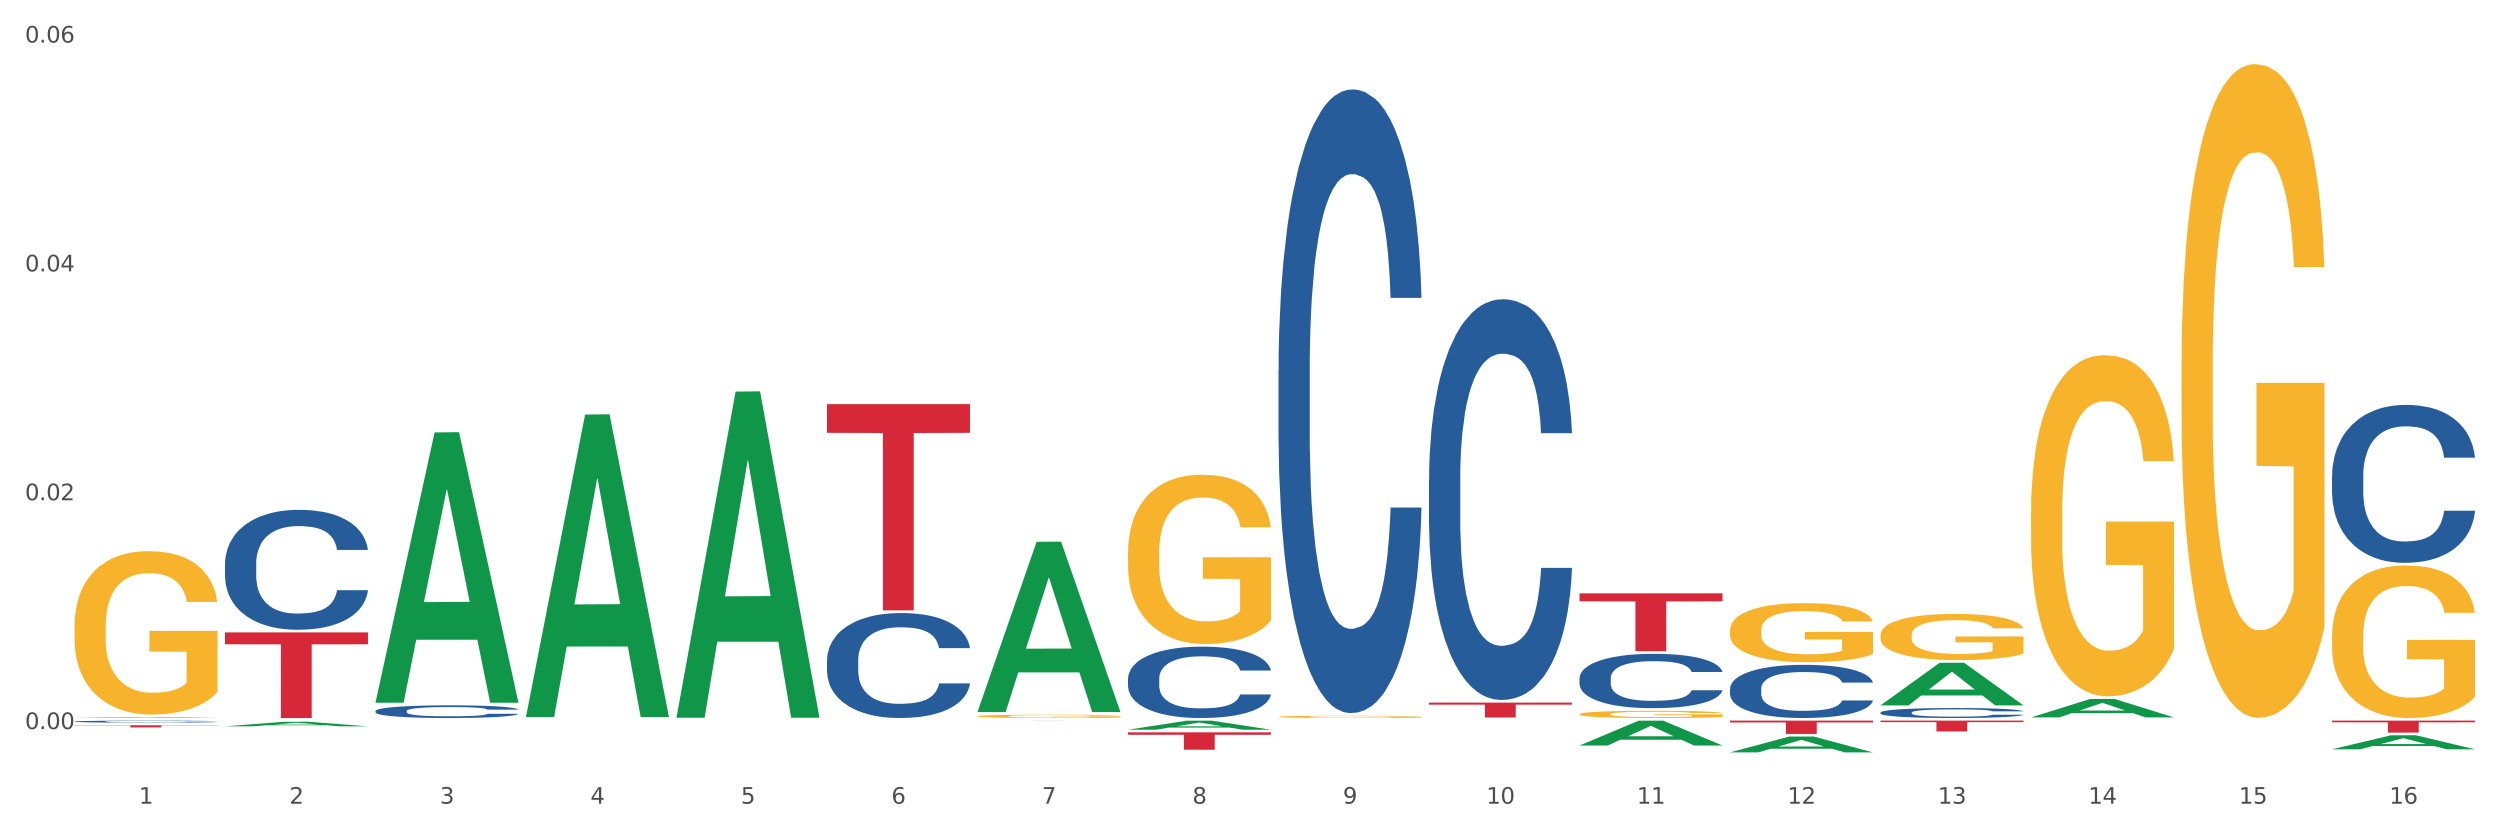 <?xml version="1.0" encoding="utf-8" standalone="no"?>
<!DOCTYPE svg PUBLIC "-//W3C//DTD SVG 1.1//EN"
  "http://www.w3.org/Graphics/SVG/1.1/DTD/svg11.dtd">
<svg xmlns:xlink="http://www.w3.org/1999/xlink" width="1080pt" height="360pt" viewBox="0 0 1080 360" xmlns="http://www.w3.org/2000/svg" version="1.1">
 <rect x="0" y="0" width="1080" height="360" fill="#333333" stroke="none"/>
 <defs>
  <style type="text/css">*{stroke-linejoin: round; stroke-linecap: butt}</style>
 </defs>
 <g id="figure_1">
  <g id="patch_1">
   <path d="M 0 360 
L 1080 360 
L 1080 0 
L 0 0 
z
" style="fill: #ffffff; stroke: #ffffff; stroke-linejoin: miter"/>
  </g>
  <g id="axes_1">
   <g id="matplotlib.axis_1">
    <g id="xtick_1">
     <g id="text_1">
      <!-- 1 -->
      <g style="fill: #4d4d4d" transform="translate(60.004 347.204) scale(0.096 -0.096)">
       <defs>
        <path id="DejaVuSans-31" d="M 794 531 
L 1825 531 
L 1825 4091 
L 703 3866 
L 703 4441 
L 1819 4666 
L 2450 4666 
L 2450 531 
L 3481 531 
L 3481 0 
L 794 0 
L 794 531 
z
" transform="scale(0.016)"/>
       </defs>
       <use xlink:href="#DejaVuSans-31"/>
      </g>
     </g>
    </g>
    <g id="xtick_2">
     <g id="text_2">
      <!-- 2 -->
      <g style="fill: #4d4d4d" transform="translate(125.021 347.204) scale(0.096 -0.096)">
       <defs>
        <path id="DejaVuSans-32" d="M 1228 531 
L 3431 531 
L 3431 0 
L 469 0 
L 469 531 
Q 828 903 1448 1529 
Q 2069 2156 2228 2338 
Q 2531 2678 2651 2914 
Q 2772 3150 2772 3378 
Q 2772 3750 2511 3984 
Q 2250 4219 1831 4219 
Q 1534 4219 1204 4116 
Q 875 4013 500 3803 
L 500 4441 
Q 881 4594 1212 4672 
Q 1544 4750 1819 4750 
Q 2544 4750 2975 4387 
Q 3406 4025 3406 3419 
Q 3406 3131 3298 2873 
Q 3191 2616 2906 2266 
Q 2828 2175 2409 1742 
Q 1991 1309 1228 531 
z
" transform="scale(0.016)"/>
       </defs>
       <use xlink:href="#DejaVuSans-32"/>
      </g>
     </g>
    </g>
    <g id="xtick_3">
     <g id="text_3">
      <!-- 3 -->
      <g style="fill: #4d4d4d" transform="translate(190.039 347.204) scale(0.096 -0.096)">
       <defs>
        <path id="DejaVuSans-33" d="M 2597 2516 
Q 3050 2419 3304 2112 
Q 3559 1806 3559 1356 
Q 3559 666 3084 287 
Q 2609 -91 1734 -91 
Q 1441 -91 1130 -33 
Q 819 25 488 141 
L 488 750 
Q 750 597 1062 519 
Q 1375 441 1716 441 
Q 2309 441 2620 675 
Q 2931 909 2931 1356 
Q 2931 1769 2642 2001 
Q 2353 2234 1838 2234 
L 1294 2234 
L 1294 2753 
L 1863 2753 
Q 2328 2753 2575 2939 
Q 2822 3125 2822 3475 
Q 2822 3834 2567 4026 
Q 2313 4219 1838 4219 
Q 1578 4219 1281 4162 
Q 984 4106 628 3988 
L 628 4550 
Q 988 4650 1302 4700 
Q 1616 4750 1894 4750 
Q 2613 4750 3031 4423 
Q 3450 4097 3450 3541 
Q 3450 3153 3228 2886 
Q 3006 2619 2597 2516 
z
" transform="scale(0.016)"/>
       </defs>
       <use xlink:href="#DejaVuSans-33"/>
      </g>
     </g>
    </g>
    <g id="xtick_4">
     <g id="text_4">
      <!-- 4 -->
      <g style="fill: #4d4d4d" transform="translate(255.056 347.204) scale(0.096 -0.096)">
       <defs>
        <path id="DejaVuSans-34" d="M 2419 4116 
L 825 1625 
L 2419 1625 
L 2419 4116 
z
M 2253 4666 
L 3047 4666 
L 3047 1625 
L 3713 1625 
L 3713 1100 
L 3047 1100 
L 3047 0 
L 2419 0 
L 2419 1100 
L 313 1100 
L 313 1709 
L 2253 4666 
z
" transform="scale(0.016)"/>
       </defs>
       <use xlink:href="#DejaVuSans-34"/>
      </g>
     </g>
    </g>
    <g id="xtick_5">
     <g id="text_5">
      <!-- 5 -->
      <g style="fill: #4d4d4d" transform="translate(320.073 347.204) scale(0.096 -0.096)">
       <defs>
        <path id="DejaVuSans-35" d="M 691 4666 
L 3169 4666 
L 3169 4134 
L 1269 4134 
L 1269 2991 
Q 1406 3038 1543 3061 
Q 1681 3084 1819 3084 
Q 2600 3084 3056 2656 
Q 3513 2228 3513 1497 
Q 3513 744 3044 326 
Q 2575 -91 1722 -91 
Q 1428 -91 1123 -41 
Q 819 9 494 109 
L 494 744 
Q 775 591 1075 516 
Q 1375 441 1709 441 
Q 2250 441 2565 725 
Q 2881 1009 2881 1497 
Q 2881 1984 2565 2268 
Q 2250 2553 1709 2553 
Q 1456 2553 1204 2497 
Q 953 2441 691 2322 
L 691 4666 
z
" transform="scale(0.016)"/>
       </defs>
       <use xlink:href="#DejaVuSans-35"/>
      </g>
     </g>
    </g>
    <g id="xtick_6">
     <g id="text_6">
      <!-- 6 -->
      <g style="fill: #4d4d4d" transform="translate(385.09 347.204) scale(0.096 -0.096)">
       <defs>
        <path id="DejaVuSans-36" d="M 2113 2584 
Q 1688 2584 1439 2293 
Q 1191 2003 1191 1497 
Q 1191 994 1439 701 
Q 1688 409 2113 409 
Q 2538 409 2786 701 
Q 3034 994 3034 1497 
Q 3034 2003 2786 2293 
Q 2538 2584 2113 2584 
z
M 3366 4563 
L 3366 3988 
Q 3128 4100 2886 4159 
Q 2644 4219 2406 4219 
Q 1781 4219 1451 3797 
Q 1122 3375 1075 2522 
Q 1259 2794 1537 2939 
Q 1816 3084 2150 3084 
Q 2853 3084 3261 2657 
Q 3669 2231 3669 1497 
Q 3669 778 3244 343 
Q 2819 -91 2113 -91 
Q 1303 -91 875 529 
Q 447 1150 447 2328 
Q 447 3434 972 4092 
Q 1497 4750 2381 4750 
Q 2619 4750 2861 4703 
Q 3103 4656 3366 4563 
z
" transform="scale(0.016)"/>
       </defs>
       <use xlink:href="#DejaVuSans-36"/>
      </g>
     </g>
    </g>
    <g id="xtick_7">
     <g id="text_7">
      <!-- 7 -->
      <g style="fill: #4d4d4d" transform="translate(450.108 347.204) scale(0.096 -0.096)">
       <defs>
        <path id="DejaVuSans-37" d="M 525 4666 
L 3525 4666 
L 3525 4397 
L 1831 0 
L 1172 0 
L 2766 4134 
L 525 4134 
L 525 4666 
z
" transform="scale(0.016)"/>
       </defs>
       <use xlink:href="#DejaVuSans-37"/>
      </g>
     </g>
    </g>
    <g id="xtick_8">
     <g id="text_8">
      <!-- 8 -->
      <g style="fill: #4d4d4d" transform="translate(515.125 347.204) scale(0.096 -0.096)">
       <defs>
        <path id="DejaVuSans-38" d="M 2034 2216 
Q 1584 2216 1326 1975 
Q 1069 1734 1069 1313 
Q 1069 891 1326 650 
Q 1584 409 2034 409 
Q 2484 409 2743 651 
Q 3003 894 3003 1313 
Q 3003 1734 2745 1975 
Q 2488 2216 2034 2216 
z
M 1403 2484 
Q 997 2584 770 2862 
Q 544 3141 544 3541 
Q 544 4100 942 4425 
Q 1341 4750 2034 4750 
Q 2731 4750 3128 4425 
Q 3525 4100 3525 3541 
Q 3525 3141 3298 2862 
Q 3072 2584 2669 2484 
Q 3125 2378 3379 2068 
Q 3634 1759 3634 1313 
Q 3634 634 3220 271 
Q 2806 -91 2034 -91 
Q 1263 -91 848 271 
Q 434 634 434 1313 
Q 434 1759 690 2068 
Q 947 2378 1403 2484 
z
M 1172 3481 
Q 1172 3119 1398 2916 
Q 1625 2713 2034 2713 
Q 2441 2713 2670 2916 
Q 2900 3119 2900 3481 
Q 2900 3844 2670 4047 
Q 2441 4250 2034 4250 
Q 1625 4250 1398 4047 
Q 1172 3844 1172 3481 
z
" transform="scale(0.016)"/>
       </defs>
       <use xlink:href="#DejaVuSans-38"/>
      </g>
     </g>
    </g>
    <g id="xtick_9">
     <g id="text_9">
      <!-- 9 -->
      <g style="fill: #4d4d4d" transform="translate(580.142 347.204) scale(0.096 -0.096)">
       <defs>
        <path id="DejaVuSans-39" d="M 703 97 
L 703 672 
Q 941 559 1184 500 
Q 1428 441 1663 441 
Q 2288 441 2617 861 
Q 2947 1281 2994 2138 
Q 2813 1869 2534 1725 
Q 2256 1581 1919 1581 
Q 1219 1581 811 2004 
Q 403 2428 403 3163 
Q 403 3881 828 4315 
Q 1253 4750 1959 4750 
Q 2769 4750 3195 4129 
Q 3622 3509 3622 2328 
Q 3622 1225 3098 567 
Q 2575 -91 1691 -91 
Q 1453 -91 1209 -44 
Q 966 3 703 97 
z
M 1959 2075 
Q 2384 2075 2632 2365 
Q 2881 2656 2881 3163 
Q 2881 3666 2632 3958 
Q 2384 4250 1959 4250 
Q 1534 4250 1286 3958 
Q 1038 3666 1038 3163 
Q 1038 2656 1286 2365 
Q 1534 2075 1959 2075 
z
" transform="scale(0.016)"/>
       </defs>
       <use xlink:href="#DejaVuSans-39"/>
      </g>
     </g>
    </g>
    <g id="xtick_10">
     <g id="text_10">
      <!-- 10 -->
      <g style="fill: #4d4d4d" transform="translate(642.105 347.204) scale(0.096 -0.096)">
       <defs>
        <path id="DejaVuSans-30" d="M 2034 4250 
Q 1547 4250 1301 3770 
Q 1056 3291 1056 2328 
Q 1056 1369 1301 889 
Q 1547 409 2034 409 
Q 2525 409 2770 889 
Q 3016 1369 3016 2328 
Q 3016 3291 2770 3770 
Q 2525 4250 2034 4250 
z
M 2034 4750 
Q 2819 4750 3233 4129 
Q 3647 3509 3647 2328 
Q 3647 1150 3233 529 
Q 2819 -91 2034 -91 
Q 1250 -91 836 529 
Q 422 1150 422 2328 
Q 422 3509 836 4129 
Q 1250 4750 2034 4750 
z
" transform="scale(0.016)"/>
       </defs>
       <use xlink:href="#DejaVuSans-31"/>
       <use xlink:href="#DejaVuSans-30" transform="translate(63.623 0)"/>
      </g>
     </g>
    </g>
    <g id="xtick_11">
     <g id="text_11">
      <!-- 11 -->
      <g style="fill: #4d4d4d" transform="translate(707.123 347.204) scale(0.096 -0.096)">
       <use xlink:href="#DejaVuSans-31"/>
       <use xlink:href="#DejaVuSans-31" transform="translate(63.623 0)"/>
      </g>
     </g>
    </g>
    <g id="xtick_12">
     <g id="text_12">
      <!-- 12 -->
      <g style="fill: #4d4d4d" transform="translate(772.14 347.204) scale(0.096 -0.096)">
       <use xlink:href="#DejaVuSans-31"/>
       <use xlink:href="#DejaVuSans-32" transform="translate(63.623 0)"/>
      </g>
     </g>
    </g>
    <g id="xtick_13">
     <g id="text_13">
      <!-- 13 -->
      <g style="fill: #4d4d4d" transform="translate(837.157 347.204) scale(0.096 -0.096)">
       <use xlink:href="#DejaVuSans-31"/>
       <use xlink:href="#DejaVuSans-33" transform="translate(63.623 0)"/>
      </g>
     </g>
    </g>
    <g id="xtick_14">
     <g id="text_14">
      <!-- 14 -->
      <g style="fill: #4d4d4d" transform="translate(902.174 347.204) scale(0.096 -0.096)">
       <use xlink:href="#DejaVuSans-31"/>
       <use xlink:href="#DejaVuSans-34" transform="translate(63.623 0)"/>
      </g>
     </g>
    </g>
    <g id="xtick_15">
     <g id="text_15">
      <!-- 15 -->
      <g style="fill: #4d4d4d" transform="translate(967.192 347.204) scale(0.096 -0.096)">
       <use xlink:href="#DejaVuSans-31"/>
       <use xlink:href="#DejaVuSans-35" transform="translate(63.623 0)"/>
      </g>
     </g>
    </g>
    <g id="xtick_16">
     <g id="text_16">
      <!-- 16 -->
      <g style="fill: #4d4d4d" transform="translate(1032.209 347.204) scale(0.096 -0.096)">
       <use xlink:href="#DejaVuSans-31"/>
       <use xlink:href="#DejaVuSans-36" transform="translate(63.623 0)"/>
      </g>
     </g>
    </g>
    <g id="xtick_17"/>
    <g id="xtick_18"/>
    <g id="xtick_19"/>
    <g id="xtick_20"/>
    <g id="xtick_21"/>
    <g id="xtick_22"/>
    <g id="xtick_23"/>
    <g id="xtick_24"/>
    <g id="xtick_25"/>
    <g id="xtick_26"/>
    <g id="xtick_27"/>
    <g id="xtick_28"/>
    <g id="xtick_29"/>
    <g id="xtick_30"/>
    <g id="xtick_31"/>
   </g>
   <g id="matplotlib.axis_2">
    <g id="ytick_1">
     <g id="text_17">
      <!-- 0.00 -->
      <g style="fill: #4d4d4d" transform="translate(10.8 314.961) scale(0.096 -0.096)">
       <defs>
        <path id="DejaVuSans-2e" d="M 684 794 
L 1344 794 
L 1344 0 
L 684 0 
L 684 794 
z
" transform="scale(0.016)"/>
       </defs>
       <use xlink:href="#DejaVuSans-30"/>
       <use xlink:href="#DejaVuSans-2e" transform="translate(63.623 0)"/>
       <use xlink:href="#DejaVuSans-30" transform="translate(95.41 0)"/>
       <use xlink:href="#DejaVuSans-30" transform="translate(159.033 0)"/>
      </g>
     </g>
    </g>
    <g id="ytick_2">
     <g id="text_18">
      <!-- 0.02 -->
      <g style="fill: #4d4d4d" transform="translate(10.8 216.105) scale(0.096 -0.096)">
       <use xlink:href="#DejaVuSans-30"/>
       <use xlink:href="#DejaVuSans-2e" transform="translate(63.623 0)"/>
       <use xlink:href="#DejaVuSans-30" transform="translate(95.41 0)"/>
       <use xlink:href="#DejaVuSans-32" transform="translate(159.033 0)"/>
      </g>
     </g>
    </g>
    <g id="ytick_3">
     <g id="text_19">
      <!-- 0.04 -->
      <g style="fill: #4d4d4d" transform="translate(10.8 117.248) scale(0.096 -0.096)">
       <use xlink:href="#DejaVuSans-30"/>
       <use xlink:href="#DejaVuSans-2e" transform="translate(63.623 0)"/>
       <use xlink:href="#DejaVuSans-30" transform="translate(95.41 0)"/>
       <use xlink:href="#DejaVuSans-34" transform="translate(159.033 0)"/>
      </g>
     </g>
    </g>
    <g id="ytick_4">
     <g id="text_20">
      <!-- 0.06 -->
      <g style="fill: #4d4d4d" transform="translate(10.8 18.391) scale(0.096 -0.096)">
       <use xlink:href="#DejaVuSans-30"/>
       <use xlink:href="#DejaVuSans-2e" transform="translate(63.623 0)"/>
       <use xlink:href="#DejaVuSans-30" transform="translate(95.41 0)"/>
       <use xlink:href="#DejaVuSans-36" transform="translate(159.033 0)"/>
      </g>
     </g>
    </g>
    <g id="ytick_5"/>
    <g id="ytick_6"/>
    <g id="ytick_7"/>
   </g>
   <g id="PolyCollection_1">
    <path d="M 32.175 310.179 
L 32.239 310.178 
L 57.709 309.837 
L 68.28 309.837 
L 93.941 310.179 
L 81.715 310.179 
L 76.176 310.1 
L 49.877 310.1 
L 49.686 310.101 
L 44.337 310.179 
L 32.175 310.179 
L 32.175 310.179 
L 53.188 310.052 
L 72.864 310.052 
L 63.122 309.91 
L 62.995 309.909 
L 62.867 309.91 
L 53.125 310.052 
L 53.188 310.052 
L 32.175 310.179 
z
" clip-path="url(#p79fc3c187a)" style="fill: #109648"/>
    <path d="M 747.365 311.314 
L 809.131 311.314 
L 809.131 312.111 
L 784.834 312.116 
L 784.834 317.048 
L 771.515 317.048 
L 771.515 312.116 
L 747.365 312.111 
L 747.365 311.319 
L 747.365 311.314 
z
" clip-path="url(#p79fc3c187a)" style="fill: #d62839"/>
    <path d="M 682.347 256.307 
L 744.114 256.307 
L 744.114 259.783 
L 719.817 259.806 
L 719.817 281.317 
L 706.498 281.317 
L 706.498 259.806 
L 682.347 259.783 
L 682.347 256.331 
L 682.347 256.307 
z
" clip-path="url(#p79fc3c187a)" style="fill: #d62839"/>
    <path d="M 617.33 303.52 
L 679.097 303.52 
L 679.097 304.413 
L 654.8 304.419 
L 654.8 309.942 
L 641.481 309.942 
L 641.481 304.419 
L 617.33 304.413 
L 617.33 303.526 
L 617.33 303.52 
z
" clip-path="url(#p79fc3c187a)" style="fill: #d62839"/>
    <path d="M 487.296 316.374 
L 549.062 316.374 
L 549.062 317.419 
L 524.765 317.426 
L 524.765 323.894 
L 511.446 323.894 
L 511.446 317.426 
L 487.296 317.419 
L 487.296 316.381 
L 487.296 316.374 
z
" clip-path="url(#p79fc3c187a)" style="fill: #d62839"/>
    <path d="M 32.175 270.736 
L 32.248 270.672 
L 32.248 268.351 
L 32.394 266.353 
L 33.123 261.518 
L 34.217 257.522 
L 35.019 255.395 
L 35.821 253.654 
L 36.769 251.914 
L 37.936 250.109 
L 40.051 247.466 
L 41.363 246.113 
L 42.968 244.695 
L 45.885 242.632 
L 47.999 241.472 
L 50.187 240.505 
L 53.76 239.344 
L 56.094 238.829 
L 58.573 238.442 
L 61.563 238.184 
L 63.824 238.12 
L 68.783 238.313 
L 73.012 238.893 
L 75.054 239.344 
L 77.679 240.118 
L 79.065 240.634 
L 81.326 241.665 
L 83.659 243.019 
L 85.263 244.179 
L 87.67 246.371 
L 89.493 248.562 
L 91.17 251.269 
L 92.045 253.139 
L 92.702 254.879 
L 93.285 256.877 
L 93.868 260.036 
L 80.742 260.036 
L 80.232 257.78 
L 79.43 255.653 
L 78.263 253.59 
L 77.242 252.301 
L 75.492 250.689 
L 73.887 249.658 
L 72.21 248.884 
L 70.168 248.24 
L 68.564 247.918 
L 66.303 247.66 
L 61.855 247.724 
L 58.865 248.24 
L 56.823 248.884 
L 55.511 249.465 
L 54.344 250.109 
L 53.031 251.012 
L 51.5 252.365 
L 50.406 253.59 
L 49.312 255.137 
L 48.437 256.684 
L 47.635 258.489 
L 46.979 260.423 
L 46.468 262.421 
L 46.031 264.87 
L 45.666 268.931 
L 45.666 277.762 
L 45.812 279.76 
L 46.176 282.403 
L 46.614 284.401 
L 47.343 286.786 
L 47.999 288.398 
L 49.239 290.718 
L 50.625 292.652 
L 51.719 293.877 
L 52.812 294.908 
L 54.708 296.326 
L 56.823 297.486 
L 58.646 298.196 
L 61.126 298.84 
L 62.803 299.098 
L 64.261 299.227 
L 67.835 299.227 
L 70.387 299.033 
L 73.231 298.582 
L 75.419 298.002 
L 77.242 297.293 
L 79.284 296.133 
L 80.596 295.037 
L 80.596 281.565 
L 64.553 281.501 
L 64.553 272.541 
L 93.941 272.541 
L 93.941 298.84 
L 92.702 300.194 
L 91.316 301.418 
L 89.858 302.514 
L 87.67 303.868 
L 85.045 305.157 
L 82.711 306.06 
L 80.232 306.833 
L 77.315 307.542 
L 73.523 308.187 
L 71.189 308.444 
L 68.272 308.638 
L 64.845 308.702 
L 61.855 308.573 
L 58.938 308.251 
L 55.875 307.671 
L 52.885 306.833 
L 50.625 305.995 
L 48.364 304.964 
L 45.958 303.61 
L 44.062 302.321 
L 42.603 301.161 
L 40.999 299.678 
L 39.249 297.744 
L 37.936 296.004 
L 36.769 294.199 
L 35.529 291.879 
L 34.654 289.88 
L 33.779 287.366 
L 33.269 285.497 
L 32.685 282.596 
L 32.248 278.536 
L 32.175 270.736 
z
" clip-path="url(#p79fc3c187a)" style="fill: #f7b32b"/>
    <path d="M 357.261 174.596 
L 419.028 174.596 
L 419.028 186.977 
L 394.731 187.061 
L 394.731 263.694 
L 381.412 263.694 
L 381.412 187.061 
L 357.261 186.977 
L 357.261 174.679 
L 357.261 174.596 
z
" clip-path="url(#p79fc3c187a)" style="fill: #d62839"/>
    <path d="M 97.192 273.188 
L 158.959 273.188 
L 158.959 278.329 
L 134.662 278.364 
L 134.662 310.179 
L 121.343 310.179 
L 121.343 278.364 
L 97.192 278.329 
L 97.192 273.223 
L 97.192 273.188 
z
" clip-path="url(#p79fc3c187a)" style="fill: #d62839"/>
    <path d="M 32.175 313.315 
L 93.941 313.315 
L 93.941 313.444 
L 69.645 313.445 
L 69.645 314.24 
L 56.325 314.24 
L 56.325 313.445 
L 32.175 313.444 
L 32.175 313.316 
L 32.175 313.315 
z
" clip-path="url(#p79fc3c187a)" style="fill: #d62839"/>
    <path d="M 32.175 311.703 
L 32.248 311.703 
L 32.248 311.68 
L 32.467 311.65 
L 33.27 311.595 
L 34.292 311.553 
L 36.045 311.504 
L 36.994 311.483 
L 38.235 311.46 
L 40.79 311.423 
L 43.711 311.391 
L 45.755 311.374 
L 47.288 311.363 
L 50.72 311.343 
L 52.691 311.334 
L 54.735 311.327 
L 56.487 311.323 
L 59.408 311.317 
L 61.744 311.315 
L 64.445 311.314 
L 66.709 311.315 
L 69.702 311.318 
L 74.083 311.327 
L 75.762 311.333 
L 78.025 311.342 
L 80.362 311.355 
L 82.26 311.368 
L 84.45 311.386 
L 86.713 311.41 
L 88.904 311.44 
L 90.437 311.467 
L 91.678 311.497 
L 92.773 311.532 
L 93.576 311.571 
L 93.941 311.604 
L 80.581 311.604 
L 80.216 311.574 
L 79.485 311.543 
L 78.755 311.521 
L 77.952 311.504 
L 76.711 311.484 
L 75.616 311.471 
L 73.791 311.456 
L 72.111 311.447 
L 70.724 311.441 
L 69.045 311.437 
L 65.468 311.432 
L 62.912 311.432 
L 61.306 311.433 
L 59.335 311.437 
L 57.655 311.443 
L 55.684 311.452 
L 54.151 311.463 
L 52.618 311.476 
L 51.742 311.486 
L 50.427 311.503 
L 49.551 311.517 
L 48.383 311.542 
L 47.726 311.559 
L 46.558 311.604 
L 46.047 311.638 
L 45.828 311.661 
L 45.682 311.686 
L 45.682 311.809 
L 46.12 311.865 
L 46.485 311.889 
L 47.069 311.915 
L 48.164 311.95 
L 49.77 311.984 
L 51.45 312.009 
L 52.837 312.024 
L 54.151 312.035 
L 55.465 312.044 
L 57.071 312.052 
L 58.386 312.056 
L 60.357 312.061 
L 62.693 312.064 
L 64.518 312.064 
L 68.242 312.06 
L 69.921 312.056 
L 71.527 312.05 
L 73.28 312.041 
L 74.667 312.032 
L 75.47 312.025 
L 76.784 312.01 
L 77.806 311.994 
L 78.682 311.976 
L 79.266 311.96 
L 79.923 311.936 
L 80.435 311.909 
L 80.581 311.895 
L 93.941 311.895 
L 93.649 311.923 
L 93.138 311.951 
L 92.116 311.988 
L 91.313 312.01 
L 90.072 312.036 
L 88.758 312.058 
L 86.932 312.083 
L 85.253 312.101 
L 83.501 312.117 
L 81.603 312.131 
L 78.171 312.151 
L 76.93 312.156 
L 74.302 312.166 
L 72.257 312.171 
L 69.264 312.177 
L 66.198 312.18 
L 62.985 312.181 
L 60.138 312.179 
L 56.998 312.174 
L 55.027 312.17 
L 52.837 312.162 
L 50.281 312.151 
L 47.872 312.138 
L 45.609 312.122 
L 43.492 312.104 
L 41.52 312.083 
L 38.965 312.049 
L 37.067 312.016 
L 35.679 311.985 
L 34.73 311.959 
L 33.781 311.926 
L 33.27 311.903 
L 32.467 311.847 
L 32.175 311.796 
L 32.175 311.703 
z
" clip-path="url(#p79fc3c187a)" style="fill: #255c99"/>
    <path d="M 97.192 243.525 
L 97.265 243.478 
L 97.265 242.153 
L 97.484 240.355 
L 98.287 237.044 
L 99.31 234.536 
L 101.062 231.603 
L 102.011 230.373 
L 103.252 229.001 
L 105.807 226.777 
L 108.728 224.885 
L 110.772 223.844 
L 112.305 223.182 
L 115.737 221.999 
L 117.708 221.478 
L 119.752 221.053 
L 121.505 220.769 
L 124.425 220.438 
L 126.761 220.296 
L 129.463 220.248 
L 131.726 220.296 
L 134.719 220.485 
L 139.1 221.053 
L 140.779 221.384 
L 143.042 221.952 
L 145.379 222.709 
L 147.277 223.466 
L 149.467 224.554 
L 151.731 225.973 
L 153.921 227.771 
L 155.454 229.427 
L 156.695 231.177 
L 157.79 233.306 
L 158.594 235.624 
L 158.959 237.564 
L 145.598 237.564 
L 145.233 235.814 
L 144.503 233.921 
L 143.773 232.644 
L 142.969 231.603 
L 141.728 230.42 
L 140.633 229.663 
L 138.808 228.764 
L 137.129 228.197 
L 135.741 227.865 
L 134.062 227.582 
L 130.485 227.298 
L 127.929 227.298 
L 126.323 227.392 
L 124.352 227.629 
L 122.673 227.96 
L 120.701 228.528 
L 119.168 229.143 
L 117.635 229.947 
L 116.759 230.515 
L 115.445 231.556 
L 114.569 232.407 
L 113.4 233.874 
L 112.743 234.915 
L 111.575 237.611 
L 111.064 239.599 
L 110.845 240.971 
L 110.699 242.484 
L 110.699 249.865 
L 111.137 253.177 
L 111.502 254.596 
L 112.086 256.205 
L 113.181 258.286 
L 114.788 260.321 
L 116.467 261.787 
L 117.854 262.686 
L 119.168 263.348 
L 120.482 263.869 
L 122.089 264.342 
L 123.403 264.626 
L 125.374 264.91 
L 127.71 265.052 
L 129.536 265.052 
L 133.259 264.815 
L 134.938 264.579 
L 136.545 264.247 
L 138.297 263.727 
L 139.684 263.159 
L 140.487 262.733 
L 141.801 261.835 
L 142.823 260.888 
L 143.7 259.8 
L 144.284 258.854 
L 144.941 257.435 
L 145.452 255.826 
L 145.598 254.974 
L 158.959 254.974 
L 158.667 256.678 
L 158.156 258.334 
L 157.133 260.557 
L 156.33 261.835 
L 155.089 263.396 
L 153.775 264.721 
L 151.95 266.187 
L 150.27 267.275 
L 148.518 268.222 
L 146.62 269.073 
L 143.188 270.256 
L 141.947 270.587 
L 139.319 271.155 
L 137.275 271.486 
L 134.281 271.817 
L 131.215 272.006 
L 128.002 272.054 
L 125.155 271.959 
L 122.016 271.675 
L 120.044 271.391 
L 117.854 270.966 
L 115.299 270.303 
L 112.889 269.499 
L 110.626 268.553 
L 108.509 267.465 
L 106.538 266.234 
L 103.982 264.2 
L 102.084 262.213 
L 100.697 260.368 
L 99.748 258.807 
L 98.798 256.82 
L 98.287 255.448 
L 97.484 252.136 
L 97.192 249.061 
L 97.192 243.525 
z
" clip-path="url(#p79fc3c187a)" style="fill: #255c99"/>
    <path d="M 162.209 307.166 
L 162.282 307.161 
L 162.282 307.021 
L 162.502 306.831 
L 163.305 306.481 
L 164.327 306.216 
L 166.079 305.906 
L 167.028 305.776 
L 168.269 305.631 
L 170.825 305.396 
L 173.745 305.197 
L 175.789 305.087 
L 177.323 305.017 
L 180.754 304.892 
L 182.725 304.837 
L 184.77 304.792 
L 186.522 304.762 
L 189.442 304.727 
L 191.778 304.712 
L 194.48 304.707 
L 196.743 304.712 
L 199.737 304.732 
L 204.117 304.792 
L 205.796 304.827 
L 208.06 304.887 
L 210.396 304.967 
L 212.294 305.047 
L 214.485 305.162 
L 216.748 305.312 
L 218.938 305.501 
L 220.471 305.676 
L 221.713 305.861 
L 222.808 306.086 
L 223.611 306.331 
L 223.976 306.536 
L 210.615 306.536 
L 210.25 306.351 
L 209.52 306.151 
L 208.79 306.016 
L 207.987 305.906 
L 206.746 305.781 
L 205.65 305.701 
L 203.825 305.606 
L 202.146 305.546 
L 200.759 305.511 
L 199.079 305.481 
L 195.502 305.451 
L 192.947 305.451 
L 191.34 305.461 
L 189.369 305.486 
L 187.69 305.521 
L 185.719 305.581 
L 184.185 305.646 
L 182.652 305.731 
L 181.776 305.791 
L 180.462 305.901 
L 179.586 305.991 
L 178.418 306.146 
L 177.761 306.256 
L 176.592 306.541 
L 176.081 306.751 
L 175.862 306.896 
L 175.716 307.056 
L 175.716 307.835 
L 176.154 308.185 
L 176.519 308.335 
L 177.104 308.505 
L 178.199 308.725 
L 179.805 308.94 
L 181.484 309.095 
L 182.871 309.19 
L 184.185 309.26 
L 185.5 309.315 
L 187.106 309.365 
L 188.42 309.395 
L 190.391 309.425 
L 192.728 309.44 
L 194.553 309.44 
L 198.276 309.415 
L 199.956 309.39 
L 201.562 309.355 
L 203.314 309.3 
L 204.701 309.24 
L 205.504 309.195 
L 206.819 309.1 
L 207.841 309 
L 208.717 308.885 
L 209.301 308.785 
L 209.958 308.635 
L 210.469 308.465 
L 210.615 308.375 
L 223.976 308.375 
L 223.684 308.555 
L 223.173 308.73 
L 222.151 308.965 
L 221.348 309.1 
L 220.106 309.265 
L 218.792 309.405 
L 216.967 309.56 
L 215.288 309.674 
L 213.535 309.774 
L 211.637 309.864 
L 208.206 309.989 
L 206.965 310.024 
L 204.336 310.084 
L 202.292 310.119 
L 199.299 310.154 
L 196.232 310.174 
L 193.02 310.179 
L 190.172 310.169 
L 187.033 310.139 
L 185.062 310.109 
L 182.871 310.064 
L 180.316 309.994 
L 177.907 309.909 
L 175.643 309.809 
L 173.526 309.694 
L 171.555 309.565 
L 168.999 309.35 
L 167.101 309.14 
L 165.714 308.945 
L 164.765 308.78 
L 163.816 308.57 
L 163.305 308.425 
L 162.502 308.075 
L 162.209 307.75 
L 162.209 307.166 
z
" clip-path="url(#p79fc3c187a)" style="fill: #255c99"/>
    <path d="M 357.261 285.206 
L 357.334 285.164 
L 357.334 284.004 
L 357.553 282.431 
L 358.356 279.532 
L 359.378 277.337 
L 361.131 274.769 
L 362.08 273.692 
L 363.321 272.491 
L 365.876 270.544 
L 368.797 268.888 
L 370.841 267.977 
L 372.374 267.397 
L 375.806 266.361 
L 377.777 265.906 
L 379.821 265.533 
L 381.574 265.284 
L 384.494 264.995 
L 386.83 264.87 
L 389.532 264.829 
L 391.795 264.87 
L 394.788 265.036 
L 399.169 265.533 
L 400.848 265.823 
L 403.111 266.32 
L 405.448 266.983 
L 407.346 267.645 
L 409.536 268.598 
L 411.8 269.84 
L 413.99 271.414 
L 415.523 272.864 
L 416.764 274.396 
L 417.859 276.26 
L 418.663 278.289 
L 419.028 279.987 
L 405.667 279.987 
L 405.302 278.455 
L 404.572 276.798 
L 403.842 275.68 
L 403.038 274.769 
L 401.797 273.733 
L 400.702 273.071 
L 398.877 272.284 
L 397.198 271.787 
L 395.81 271.497 
L 394.131 271.248 
L 390.554 271 
L 387.998 271 
L 386.392 271.083 
L 384.421 271.29 
L 382.742 271.58 
L 380.77 272.077 
L 379.237 272.615 
L 377.704 273.319 
L 376.828 273.816 
L 375.514 274.727 
L 374.638 275.473 
L 373.469 276.757 
L 372.812 277.668 
L 371.644 280.029 
L 371.133 281.768 
L 370.914 282.969 
L 370.768 284.294 
L 370.768 290.755 
L 371.206 293.654 
L 371.571 294.897 
L 372.155 296.305 
L 373.25 298.127 
L 374.857 299.908 
L 376.536 301.192 
L 377.923 301.979 
L 379.237 302.559 
L 380.551 303.014 
L 382.158 303.428 
L 383.472 303.677 
L 385.443 303.925 
L 387.779 304.05 
L 389.605 304.05 
L 393.328 303.843 
L 395.007 303.636 
L 396.614 303.346 
L 398.366 302.89 
L 399.753 302.393 
L 400.556 302.02 
L 401.87 301.233 
L 402.892 300.405 
L 403.769 299.453 
L 404.353 298.624 
L 405.01 297.382 
L 405.521 295.974 
L 405.667 295.228 
L 419.028 295.228 
L 418.736 296.719 
L 418.224 298.169 
L 417.202 300.115 
L 416.399 301.233 
L 415.158 302.6 
L 413.844 303.76 
L 412.019 305.044 
L 410.339 305.996 
L 408.587 306.825 
L 406.689 307.57 
L 403.257 308.605 
L 402.016 308.895 
L 399.388 309.392 
L 397.344 309.682 
L 394.35 309.972 
L 391.284 310.138 
L 388.071 310.179 
L 385.224 310.096 
L 382.085 309.848 
L 380.113 309.599 
L 377.923 309.227 
L 375.368 308.647 
L 372.958 307.943 
L 370.695 307.114 
L 368.578 306.162 
L 366.606 305.085 
L 364.051 303.304 
L 362.153 301.565 
L 360.766 299.95 
L 359.817 298.583 
L 358.867 296.843 
L 358.356 295.642 
L 357.553 292.743 
L 357.261 290.051 
L 357.261 285.206 
z
" clip-path="url(#p79fc3c187a)" style="fill: #255c99"/>
    <path d="M 487.296 293.204 
L 487.369 293.176 
L 487.369 292.388 
L 487.588 291.318 
L 488.391 289.347 
L 489.413 287.855 
L 491.165 286.11 
L 492.114 285.378 
L 493.356 284.561 
L 495.911 283.238 
L 498.831 282.112 
L 500.876 281.493 
L 502.409 281.099 
L 505.84 280.395 
L 507.811 280.085 
L 509.856 279.832 
L 511.608 279.663 
L 514.528 279.466 
L 516.865 279.382 
L 519.566 279.353 
L 521.829 279.382 
L 524.823 279.494 
L 529.203 279.832 
L 530.883 280.029 
L 533.146 280.367 
L 535.482 280.817 
L 537.38 281.268 
L 539.571 281.915 
L 541.834 282.76 
L 544.024 283.829 
L 545.558 284.815 
L 546.799 285.856 
L 547.894 287.123 
L 548.697 288.503 
L 549.062 289.657 
L 535.701 289.657 
L 535.336 288.615 
L 534.606 287.489 
L 533.876 286.729 
L 533.073 286.11 
L 531.832 285.406 
L 530.737 284.956 
L 528.911 284.421 
L 527.232 284.083 
L 525.845 283.886 
L 524.166 283.717 
L 520.588 283.548 
L 518.033 283.548 
L 516.427 283.604 
L 514.455 283.745 
L 512.776 283.942 
L 510.805 284.28 
L 509.272 284.646 
L 507.738 285.124 
L 506.862 285.462 
L 505.548 286.082 
L 504.672 286.588 
L 503.504 287.461 
L 502.847 288.08 
L 501.679 289.685 
L 501.168 290.867 
L 500.949 291.684 
L 500.803 292.585 
L 500.803 296.976 
L 501.241 298.947 
L 501.606 299.791 
L 502.19 300.749 
L 503.285 301.987 
L 504.891 303.198 
L 506.57 304.07 
L 507.957 304.605 
L 509.272 304.999 
L 510.586 305.309 
L 512.192 305.591 
L 513.506 305.759 
L 515.478 305.928 
L 517.814 306.013 
L 519.639 306.013 
L 523.363 305.872 
L 525.042 305.731 
L 526.648 305.534 
L 528.4 305.225 
L 529.787 304.887 
L 530.591 304.633 
L 531.905 304.099 
L 532.927 303.536 
L 533.803 302.888 
L 534.387 302.325 
L 535.044 301.48 
L 535.555 300.523 
L 535.701 300.017 
L 549.062 300.017 
L 548.77 301.03 
L 548.259 302.015 
L 547.237 303.338 
L 546.434 304.099 
L 545.193 305.028 
L 543.878 305.816 
L 542.053 306.688 
L 540.374 307.336 
L 538.622 307.899 
L 536.723 308.406 
L 533.292 309.109 
L 532.051 309.307 
L 529.422 309.644 
L 527.378 309.841 
L 524.385 310.038 
L 521.318 310.151 
L 518.106 310.179 
L 515.258 310.123 
L 512.119 309.954 
L 510.148 309.785 
L 507.957 309.532 
L 505.402 309.138 
L 502.993 308.659 
L 500.73 308.096 
L 498.612 307.449 
L 496.641 306.717 
L 494.086 305.506 
L 492.187 304.324 
L 490.8 303.226 
L 489.851 302.297 
L 488.902 301.114 
L 488.391 300.298 
L 487.588 298.327 
L 487.296 296.498 
L 487.296 293.204 
z
" clip-path="url(#p79fc3c187a)" style="fill: #255c99"/>
    <path d="M 812.382 311.314 
L 874.148 311.314 
L 874.148 311.962 
L 849.852 311.967 
L 849.852 315.979 
L 836.532 315.979 
L 836.532 311.967 
L 812.382 311.962 
L 812.382 311.318 
L 812.382 311.314 
z
" clip-path="url(#p79fc3c187a)" style="fill: #d62839"/>
    <path d="M 552.313 159.691 
L 552.386 159.445 
L 552.386 152.555 
L 552.605 143.204 
L 553.408 125.979 
L 554.43 112.937 
L 556.182 97.68 
L 557.132 91.282 
L 558.373 84.146 
L 560.928 72.58 
L 563.848 62.738 
L 565.893 57.324 
L 567.426 53.879 
L 570.857 47.727 
L 572.829 45.02 
L 574.873 42.806 
L 576.625 41.329 
L 579.546 39.607 
L 581.882 38.868 
L 584.583 38.622 
L 586.847 38.868 
L 589.84 39.853 
L 594.221 42.806 
L 595.9 44.528 
L 598.163 47.481 
L 600.499 51.418 
L 602.398 55.355 
L 604.588 61.015 
L 606.851 68.397 
L 609.042 77.748 
L 610.575 86.361 
L 611.816 95.465 
L 612.911 106.539 
L 613.714 118.596 
L 614.079 128.685 
L 600.718 128.685 
L 600.353 119.581 
L 599.623 109.738 
L 598.893 103.094 
L 598.09 97.68 
L 596.849 91.528 
L 595.754 87.591 
L 593.929 82.916 
L 592.249 79.963 
L 590.862 78.24 
L 589.183 76.764 
L 585.605 75.287 
L 583.05 75.287 
L 581.444 75.779 
L 579.473 77.01 
L 577.793 78.732 
L 575.822 81.685 
L 574.289 84.884 
L 572.756 89.067 
L 571.88 92.02 
L 570.565 97.434 
L 569.689 101.863 
L 568.521 109.492 
L 567.864 114.905 
L 566.696 128.931 
L 566.185 139.267 
L 565.966 146.403 
L 565.82 154.277 
L 565.82 192.665 
L 566.258 209.89 
L 566.623 217.272 
L 567.207 225.639 
L 568.302 236.466 
L 569.908 247.047 
L 571.588 254.675 
L 572.975 259.351 
L 574.289 262.796 
L 575.603 265.502 
L 577.209 267.963 
L 578.523 269.44 
L 580.495 270.916 
L 582.831 271.654 
L 584.656 271.654 
L 588.38 270.424 
L 590.059 269.194 
L 591.665 267.471 
L 593.418 264.764 
L 594.805 261.811 
L 595.608 259.597 
L 596.922 254.921 
L 597.944 250 
L 598.82 244.34 
L 599.404 239.419 
L 600.061 232.036 
L 600.572 223.67 
L 600.718 219.241 
L 614.079 219.241 
L 613.787 228.099 
L 613.276 236.712 
L 612.254 248.277 
L 611.451 254.921 
L 610.21 263.042 
L 608.896 269.932 
L 607.07 277.56 
L 605.391 283.22 
L 603.639 288.141 
L 601.741 292.571 
L 598.309 298.722 
L 597.068 300.445 
L 594.44 303.398 
L 592.395 305.12 
L 589.402 306.843 
L 586.336 307.827 
L 583.123 308.073 
L 580.276 307.581 
L 577.136 306.105 
L 575.165 304.628 
L 572.975 302.414 
L 570.419 298.969 
L 568.01 294.785 
L 565.747 289.864 
L 563.629 284.204 
L 561.658 277.806 
L 559.103 267.225 
L 557.205 256.89 
L 555.817 247.293 
L 554.868 239.173 
L 553.919 228.837 
L 553.408 221.701 
L 552.605 204.476 
L 552.313 188.481 
L 552.313 159.691 
z
" clip-path="url(#p79fc3c187a)" style="fill: #255c99"/>
    <path d="M 682.347 293 
L 682.42 292.978 
L 682.42 292.378 
L 682.639 291.563 
L 683.443 290.062 
L 684.465 288.926 
L 686.217 287.597 
L 687.166 287.04 
L 688.407 286.418 
L 690.963 285.41 
L 693.883 284.553 
L 695.927 284.081 
L 697.46 283.781 
L 700.892 283.245 
L 702.863 283.009 
L 704.907 282.816 
L 706.66 282.687 
L 709.58 282.537 
L 711.916 282.473 
L 714.618 282.452 
L 716.881 282.473 
L 719.875 282.559 
L 724.255 282.816 
L 725.934 282.966 
L 728.198 283.223 
L 730.534 283.566 
L 732.432 283.909 
L 734.623 284.403 
L 736.886 285.046 
L 739.076 285.86 
L 740.609 286.611 
L 741.85 287.404 
L 742.946 288.369 
L 743.749 289.419 
L 744.114 290.298 
L 730.753 290.298 
L 730.388 289.505 
L 729.658 288.647 
L 728.928 288.069 
L 728.125 287.597 
L 726.883 287.061 
L 725.788 286.718 
L 723.963 286.311 
L 722.284 286.053 
L 720.897 285.903 
L 719.217 285.775 
L 715.64 285.646 
L 713.085 285.646 
L 711.478 285.689 
L 709.507 285.796 
L 707.828 285.946 
L 705.857 286.203 
L 704.323 286.482 
L 702.79 286.847 
L 701.914 287.104 
L 700.6 287.576 
L 699.724 287.961 
L 698.556 288.626 
L 697.899 289.098 
L 696.73 290.32 
L 696.219 291.22 
L 696 291.842 
L 695.854 292.528 
L 695.854 295.872 
L 696.292 297.373 
L 696.657 298.016 
L 697.241 298.745 
L 698.337 299.689 
L 699.943 300.61 
L 701.622 301.275 
L 703.009 301.682 
L 704.323 301.983 
L 705.638 302.218 
L 707.244 302.433 
L 708.558 302.561 
L 710.529 302.69 
L 712.866 302.754 
L 714.691 302.754 
L 718.414 302.647 
L 720.094 302.54 
L 721.7 302.39 
L 723.452 302.154 
L 724.839 301.897 
L 725.642 301.704 
L 726.956 301.296 
L 727.979 300.868 
L 728.855 300.375 
L 729.439 299.946 
L 730.096 299.303 
L 730.607 298.574 
L 730.753 298.188 
L 744.114 298.188 
L 743.822 298.96 
L 743.311 299.71 
L 742.289 300.718 
L 741.485 301.296 
L 740.244 302.004 
L 738.93 302.604 
L 737.105 303.269 
L 735.426 303.762 
L 733.673 304.191 
L 731.775 304.577 
L 728.344 305.113 
L 727.102 305.263 
L 724.474 305.52 
L 722.43 305.67 
L 719.436 305.82 
L 716.37 305.906 
L 713.158 305.927 
L 710.31 305.884 
L 707.171 305.756 
L 705.2 305.627 
L 703.009 305.434 
L 700.454 305.134 
L 698.045 304.77 
L 695.781 304.341 
L 693.664 303.848 
L 691.693 303.29 
L 689.137 302.368 
L 687.239 301.468 
L 685.852 300.632 
L 684.903 299.924 
L 683.954 299.024 
L 683.443 298.402 
L 682.639 296.901 
L 682.347 295.508 
L 682.347 293 
z
" clip-path="url(#p79fc3c187a)" style="fill: #255c99"/>
    <path d="M 747.365 297.528 
L 747.438 297.507 
L 747.438 296.92 
L 747.657 296.123 
L 748.46 294.654 
L 749.482 293.542 
L 751.234 292.241 
L 752.183 291.696 
L 753.424 291.087 
L 755.98 290.101 
L 758.9 289.262 
L 760.944 288.801 
L 762.478 288.507 
L 765.909 287.982 
L 767.88 287.752 
L 769.925 287.563 
L 771.677 287.437 
L 774.597 287.29 
L 776.934 287.227 
L 779.635 287.206 
L 781.898 287.227 
L 784.892 287.311 
L 789.272 287.563 
L 790.952 287.71 
L 793.215 287.961 
L 795.551 288.297 
L 797.449 288.633 
L 799.64 289.115 
L 801.903 289.745 
L 804.093 290.542 
L 805.627 291.276 
L 806.868 292.053 
L 807.963 292.997 
L 808.766 294.025 
L 809.131 294.885 
L 795.77 294.885 
L 795.405 294.109 
L 794.675 293.269 
L 793.945 292.703 
L 793.142 292.241 
L 791.901 291.717 
L 790.806 291.381 
L 788.98 290.983 
L 787.301 290.731 
L 785.914 290.584 
L 784.235 290.458 
L 780.657 290.332 
L 778.102 290.332 
L 776.496 290.374 
L 774.524 290.479 
L 772.845 290.626 
L 770.874 290.878 
L 769.341 291.15 
L 767.807 291.507 
L 766.931 291.759 
L 765.617 292.22 
L 764.741 292.598 
L 763.573 293.248 
L 762.916 293.71 
L 761.748 294.906 
L 761.237 295.787 
L 761.018 296.395 
L 760.871 297.067 
L 760.871 300.34 
L 761.31 301.808 
L 761.675 302.438 
L 762.259 303.151 
L 763.354 304.074 
L 764.96 304.976 
L 766.639 305.627 
L 768.026 306.025 
L 769.341 306.319 
L 770.655 306.55 
L 772.261 306.76 
L 773.575 306.885 
L 775.546 307.011 
L 777.883 307.074 
L 779.708 307.074 
L 783.432 306.969 
L 785.111 306.864 
L 786.717 306.718 
L 788.469 306.487 
L 789.856 306.235 
L 790.66 306.046 
L 791.974 305.648 
L 792.996 305.228 
L 793.872 304.745 
L 794.456 304.326 
L 795.113 303.696 
L 795.624 302.983 
L 795.77 302.605 
L 809.131 302.605 
L 808.839 303.361 
L 808.328 304.095 
L 807.306 305.081 
L 806.503 305.648 
L 805.262 306.34 
L 803.947 306.927 
L 802.122 307.578 
L 800.443 308.06 
L 798.691 308.48 
L 796.792 308.858 
L 793.361 309.382 
L 792.12 309.529 
L 789.491 309.781 
L 787.447 309.927 
L 784.454 310.074 
L 781.387 310.158 
L 778.175 310.179 
L 775.327 310.137 
L 772.188 310.011 
L 770.217 309.886 
L 768.026 309.697 
L 765.471 309.403 
L 763.062 309.046 
L 760.798 308.627 
L 758.681 308.144 
L 756.71 307.599 
L 754.155 306.697 
L 752.256 305.815 
L 750.869 304.997 
L 749.92 304.305 
L 748.971 303.424 
L 748.46 302.815 
L 747.657 301.347 
L 747.365 299.983 
L 747.365 297.528 
z
" clip-path="url(#p79fc3c187a)" style="fill: #255c99"/>
    <path d="M 812.382 307.804 
L 812.455 307.8 
L 812.455 307.69 
L 812.674 307.541 
L 813.477 307.265 
L 814.499 307.056 
L 816.251 306.812 
L 817.201 306.71 
L 818.442 306.595 
L 820.997 306.41 
L 823.917 306.253 
L 825.962 306.166 
L 827.495 306.111 
L 830.926 306.012 
L 832.898 305.969 
L 834.942 305.934 
L 836.694 305.91 
L 839.615 305.882 
L 841.951 305.871 
L 844.652 305.867 
L 846.916 305.871 
L 849.909 305.886 
L 854.29 305.934 
L 855.969 305.961 
L 858.232 306.008 
L 860.568 306.071 
L 862.467 306.135 
L 864.657 306.225 
L 866.92 306.343 
L 869.111 306.493 
L 870.644 306.631 
L 871.885 306.776 
L 872.98 306.954 
L 873.783 307.147 
L 874.148 307.308 
L 860.787 307.308 
L 860.422 307.162 
L 859.692 307.005 
L 858.962 306.899 
L 858.159 306.812 
L 856.918 306.713 
L 855.823 306.65 
L 853.998 306.576 
L 852.318 306.528 
L 850.931 306.501 
L 849.252 306.477 
L 845.674 306.454 
L 843.119 306.454 
L 841.513 306.461 
L 839.542 306.481 
L 837.862 306.509 
L 835.891 306.556 
L 834.358 306.607 
L 832.825 306.674 
L 831.949 306.721 
L 830.634 306.808 
L 829.758 306.879 
L 828.59 307.001 
L 827.933 307.088 
L 826.765 307.312 
L 826.254 307.478 
L 826.035 307.592 
L 825.889 307.718 
L 825.889 308.332 
L 826.327 308.608 
L 826.692 308.726 
L 827.276 308.86 
L 828.371 309.033 
L 829.977 309.203 
L 831.657 309.325 
L 833.044 309.399 
L 834.358 309.455 
L 835.672 309.498 
L 837.278 309.537 
L 838.592 309.561 
L 840.564 309.585 
L 842.9 309.596 
L 844.725 309.596 
L 848.449 309.577 
L 850.128 309.557 
L 851.734 309.529 
L 853.486 309.486 
L 854.874 309.439 
L 855.677 309.403 
L 856.991 309.329 
L 858.013 309.25 
L 858.889 309.159 
L 859.473 309.08 
L 860.13 308.962 
L 860.641 308.828 
L 860.787 308.757 
L 874.148 308.757 
L 873.856 308.899 
L 873.345 309.037 
L 872.323 309.222 
L 871.52 309.329 
L 870.279 309.459 
L 868.965 309.569 
L 867.139 309.691 
L 865.46 309.781 
L 863.708 309.86 
L 861.81 309.931 
L 858.378 310.03 
L 857.137 310.057 
L 854.509 310.104 
L 852.464 310.132 
L 849.471 310.16 
L 846.405 310.175 
L 843.192 310.179 
L 840.345 310.171 
L 837.205 310.148 
L 835.234 310.124 
L 833.044 310.089 
L 830.488 310.034 
L 828.079 309.967 
L 825.816 309.888 
L 823.698 309.797 
L 821.727 309.695 
L 819.172 309.525 
L 817.274 309.36 
L 815.886 309.206 
L 814.937 309.077 
L 813.988 308.911 
L 813.477 308.797 
L 812.674 308.521 
L 812.382 308.265 
L 812.382 307.804 
z
" clip-path="url(#p79fc3c187a)" style="fill: #255c99"/>
    <path d="M 1007.434 205.569 
L 1007.507 205.507 
L 1007.507 203.762 
L 1007.726 201.394 
L 1008.529 197.032 
L 1009.551 193.73 
L 1011.303 189.866 
L 1012.252 188.246 
L 1013.493 186.439 
L 1016.049 183.51 
L 1018.969 181.018 
L 1021.013 179.647 
L 1022.547 178.775 
L 1025.978 177.217 
L 1027.949 176.532 
L 1029.994 175.971 
L 1031.746 175.597 
L 1034.666 175.161 
L 1037.003 174.974 
L 1039.704 174.911 
L 1041.967 174.974 
L 1044.961 175.223 
L 1049.341 175.971 
L 1051.021 176.407 
L 1053.284 177.155 
L 1055.62 178.152 
L 1057.518 179.149 
L 1059.709 180.582 
L 1061.972 182.451 
L 1064.162 184.819 
L 1065.696 187 
L 1066.937 189.306 
L 1068.032 192.11 
L 1068.835 195.163 
L 1069.2 197.718 
L 1055.839 197.718 
L 1055.474 195.412 
L 1054.744 192.92 
L 1054.014 191.237 
L 1053.211 189.866 
L 1051.97 188.309 
L 1050.875 187.312 
L 1049.049 186.128 
L 1047.37 185.38 
L 1045.983 184.944 
L 1044.304 184.57 
L 1040.726 184.196 
L 1038.171 184.196 
L 1036.565 184.321 
L 1034.593 184.632 
L 1032.914 185.068 
L 1030.943 185.816 
L 1029.41 186.626 
L 1027.876 187.685 
L 1027 188.433 
L 1025.686 189.804 
L 1024.81 190.926 
L 1023.642 192.857 
L 1022.985 194.228 
L 1021.817 197.78 
L 1021.306 200.397 
L 1021.086 202.204 
L 1020.94 204.198 
L 1020.94 213.919 
L 1021.379 218.281 
L 1021.744 220.15 
L 1022.328 222.269 
L 1023.423 225.01 
L 1025.029 227.69 
L 1026.708 229.622 
L 1028.095 230.805 
L 1029.41 231.678 
L 1030.724 232.363 
L 1032.33 232.986 
L 1033.644 233.36 
L 1035.615 233.734 
L 1037.952 233.921 
L 1039.777 233.921 
L 1043.501 233.609 
L 1045.18 233.298 
L 1046.786 232.862 
L 1048.538 232.176 
L 1049.925 231.429 
L 1050.728 230.868 
L 1052.043 229.684 
L 1053.065 228.438 
L 1053.941 227.004 
L 1054.525 225.758 
L 1055.182 223.889 
L 1055.693 221.77 
L 1055.839 220.649 
L 1069.2 220.649 
L 1068.908 222.892 
L 1068.397 225.073 
L 1067.375 228.001 
L 1066.572 229.684 
L 1065.33 231.74 
L 1064.016 233.485 
L 1062.191 235.417 
L 1060.512 236.85 
L 1058.76 238.096 
L 1056.861 239.218 
L 1053.43 240.775 
L 1052.189 241.212 
L 1049.56 241.959 
L 1047.516 242.396 
L 1044.523 242.832 
L 1041.456 243.081 
L 1038.244 243.143 
L 1035.396 243.019 
L 1032.257 242.645 
L 1030.286 242.271 
L 1028.095 241.71 
L 1025.54 240.838 
L 1023.131 239.778 
L 1020.867 238.532 
L 1018.75 237.099 
L 1016.779 235.479 
L 1014.224 232.799 
L 1012.325 230.182 
L 1010.938 227.752 
L 1009.989 225.696 
L 1009.04 223.079 
L 1008.529 221.272 
L 1007.726 216.91 
L 1007.434 212.86 
L 1007.434 205.569 
z
" clip-path="url(#p79fc3c187a)" style="fill: #255c99"/>
    <path d="M 1007.434 274.731 
L 1007.507 274.671 
L 1007.507 272.504 
L 1007.652 270.638 
L 1008.382 266.125 
L 1009.475 262.393 
L 1010.278 260.407 
L 1011.08 258.782 
L 1012.028 257.157 
L 1013.195 255.472 
L 1015.309 253.005 
L 1016.622 251.741 
L 1018.226 250.417 
L 1021.143 248.491 
L 1023.258 247.407 
L 1025.446 246.505 
L 1029.019 245.421 
L 1031.353 244.94 
L 1033.832 244.579 
L 1036.822 244.338 
L 1039.083 244.278 
L 1044.041 244.458 
L 1048.271 245 
L 1050.313 245.421 
L 1052.938 246.144 
L 1054.324 246.625 
L 1056.584 247.588 
L 1058.918 248.852 
L 1060.522 249.935 
L 1062.929 251.981 
L 1064.752 254.028 
L 1066.429 256.555 
L 1067.304 258.301 
L 1067.96 259.926 
L 1068.544 261.791 
L 1069.127 264.74 
L 1056.001 264.74 
L 1055.49 262.634 
L 1054.688 260.648 
L 1053.521 258.722 
L 1052.5 257.518 
L 1050.75 256.014 
L 1049.146 255.051 
L 1047.469 254.329 
L 1045.427 253.727 
L 1043.823 253.426 
L 1041.562 253.185 
L 1037.114 253.245 
L 1034.124 253.727 
L 1032.082 254.329 
L 1030.769 254.87 
L 1029.602 255.472 
L 1028.29 256.315 
L 1026.758 257.578 
L 1025.665 258.722 
L 1024.571 260.166 
L 1023.696 261.611 
L 1022.893 263.296 
L 1022.237 265.101 
L 1021.727 266.967 
L 1021.289 269.254 
L 1020.925 273.046 
L 1020.925 281.291 
L 1021.07 283.157 
L 1021.435 285.624 
L 1021.873 287.49 
L 1022.602 289.717 
L 1023.258 291.221 
L 1024.498 293.388 
L 1025.883 295.193 
L 1026.977 296.337 
L 1028.071 297.3 
L 1029.967 298.624 
L 1032.082 299.707 
L 1033.905 300.369 
L 1036.384 300.971 
L 1038.062 301.212 
L 1039.52 301.332 
L 1043.093 301.332 
L 1045.646 301.152 
L 1048.49 300.73 
L 1050.677 300.189 
L 1052.5 299.527 
L 1054.542 298.443 
L 1055.855 297.42 
L 1055.855 284.842 
L 1039.812 284.782 
L 1039.812 276.416 
L 1069.2 276.416 
L 1069.2 300.971 
L 1067.96 302.235 
L 1066.575 303.378 
L 1065.116 304.402 
L 1062.929 305.665 
L 1060.303 306.869 
L 1057.97 307.712 
L 1055.49 308.434 
L 1052.573 309.096 
L 1048.781 309.698 
L 1046.448 309.939 
L 1043.531 310.119 
L 1040.103 310.179 
L 1037.114 310.059 
L 1034.197 309.758 
L 1031.134 309.216 
L 1028.144 308.434 
L 1025.883 307.652 
L 1023.623 306.689 
L 1021.216 305.425 
L 1019.32 304.221 
L 1017.862 303.138 
L 1016.257 301.754 
L 1014.507 299.948 
L 1013.195 298.323 
L 1012.028 296.638 
L 1010.788 294.471 
L 1009.913 292.606 
L 1009.038 290.258 
L 1008.527 288.513 
L 1007.944 285.805 
L 1007.507 282.013 
L 1007.434 274.731 
z
" clip-path="url(#p79fc3c187a)" style="fill: #f7b32b"/>
    <path d="M 942.416 158.172 
L 942.489 157.914 
L 942.489 148.629 
L 942.635 140.634 
L 943.364 121.29 
L 944.458 105.3 
L 945.26 96.788 
L 946.063 89.825 
L 947.011 82.861 
L 948.177 75.639 
L 950.292 65.065 
L 951.605 59.649 
L 953.209 53.975 
L 956.126 45.721 
L 958.241 41.079 
L 960.429 37.21 
L 964.002 32.568 
L 966.335 30.504 
L 968.815 28.957 
L 971.805 27.925 
L 974.065 27.667 
L 979.024 28.441 
L 983.254 30.762 
L 985.296 32.568 
L 987.921 35.663 
L 989.306 37.726 
L 991.567 41.852 
L 993.901 47.269 
L 995.505 51.911 
L 997.911 60.68 
L 999.734 69.449 
L 1001.412 80.282 
L 1002.287 87.761 
L 1002.943 94.725 
L 1003.526 102.721 
L 1004.11 115.358 
L 990.984 115.358 
L 990.473 106.331 
L 989.671 97.82 
L 988.504 89.567 
L 987.483 84.409 
L 985.733 77.961 
L 984.129 73.834 
L 982.451 70.739 
L 980.41 68.16 
L 978.805 66.87 
L 976.545 65.839 
L 972.096 66.097 
L 969.106 68.16 
L 967.065 70.739 
L 965.752 73.06 
L 964.585 75.639 
L 963.273 79.25 
L 961.741 84.666 
L 960.647 89.567 
L 959.553 95.757 
L 958.678 101.947 
L 957.876 109.168 
L 957.22 116.906 
L 956.709 124.901 
L 956.272 134.702 
L 955.907 150.951 
L 955.907 186.285 
L 956.053 194.28 
L 956.418 204.855 
L 956.855 212.85 
L 957.585 222.393 
L 958.241 228.841 
L 959.481 238.126 
L 960.866 245.864 
L 961.96 250.764 
L 963.054 254.891 
L 964.95 260.565 
L 967.065 265.207 
L 968.888 268.044 
L 971.367 270.623 
L 973.044 271.655 
L 974.503 272.171 
L 978.076 272.171 
L 980.628 271.397 
L 983.472 269.592 
L 985.66 267.271 
L 987.483 264.433 
L 989.525 259.791 
L 990.838 255.406 
L 990.838 201.502 
L 974.795 201.244 
L 974.795 165.394 
L 1004.183 165.394 
L 1004.183 270.623 
L 1002.943 276.04 
L 1001.558 280.94 
L 1000.099 285.325 
L 997.911 290.741 
L 995.286 295.899 
L 992.953 299.51 
L 990.473 302.605 
L 987.556 305.442 
L 983.764 308.021 
L 981.431 309.053 
L 978.514 309.827 
L 975.086 310.084 
L 972.096 309.569 
L 969.179 308.279 
L 966.117 305.958 
L 963.127 302.605 
L 960.866 299.252 
L 958.605 295.125 
L 956.199 289.709 
L 954.303 284.551 
L 952.844 279.908 
L 951.24 273.976 
L 949.49 266.239 
L 948.177 259.275 
L 947.011 252.054 
L 945.771 242.769 
L 944.896 234.773 
L 944.021 224.714 
L 943.51 217.235 
L 942.927 205.629 
L 942.489 189.38 
L 942.416 158.172 
z
" clip-path="url(#p79fc3c187a)" style="fill: #f7b32b"/>
    <path d="M 877.399 221.536 
L 877.472 221.401 
L 877.472 216.556 
L 877.618 212.383 
L 878.347 202.288 
L 879.441 193.943 
L 880.243 189.501 
L 881.045 185.867 
L 881.993 182.233 
L 883.16 178.464 
L 885.275 172.946 
L 886.588 170.119 
L 888.192 167.158 
L 891.109 162.851 
L 893.224 160.428 
L 895.411 158.409 
L 898.985 155.986 
L 901.318 154.909 
L 903.798 154.102 
L 906.787 153.564 
L 909.048 153.429 
L 914.007 153.833 
L 918.236 155.044 
L 920.278 155.986 
L 922.904 157.601 
L 924.289 158.678 
L 926.55 160.832 
L 928.883 163.658 
L 930.488 166.081 
L 932.894 170.658 
L 934.717 175.234 
L 936.394 180.887 
L 937.27 184.79 
L 937.926 188.425 
L 938.509 192.597 
L 939.093 199.192 
L 925.966 199.192 
L 925.456 194.482 
L 924.654 190.04 
L 923.487 185.733 
L 922.466 183.041 
L 920.716 179.676 
L 919.111 177.522 
L 917.434 175.907 
L 915.392 174.561 
L 913.788 173.888 
L 911.527 173.35 
L 907.079 173.484 
L 904.089 174.561 
L 902.047 175.907 
L 900.735 177.118 
L 899.568 178.464 
L 898.255 180.349 
L 896.724 183.175 
L 895.63 185.733 
L 894.536 188.963 
L 893.661 192.193 
L 892.859 195.962 
L 892.203 200 
L 891.692 204.173 
L 891.255 209.287 
L 890.89 217.767 
L 890.89 236.207 
L 891.036 240.38 
L 891.4 245.898 
L 891.838 250.071 
L 892.567 255.051 
L 893.224 258.416 
L 894.463 263.261 
L 895.849 267.299 
L 896.943 269.857 
L 898.037 272.01 
L 899.933 274.972 
L 902.047 277.394 
L 903.87 278.875 
L 906.35 280.221 
L 908.027 280.759 
L 909.486 281.028 
L 913.059 281.028 
L 915.611 280.625 
L 918.455 279.682 
L 920.643 278.471 
L 922.466 276.991 
L 924.508 274.568 
L 925.82 272.28 
L 925.82 244.148 
L 909.777 244.014 
L 909.777 225.305 
L 939.166 225.305 
L 939.166 280.221 
L 937.926 283.047 
L 936.54 285.605 
L 935.082 287.893 
L 932.894 290.72 
L 930.269 293.412 
L 927.935 295.296 
L 925.456 296.911 
L 922.539 298.392 
L 918.747 299.738 
L 916.413 300.276 
L 913.496 300.68 
L 910.069 300.814 
L 907.079 300.545 
L 904.162 299.872 
L 901.099 298.661 
L 898.109 296.911 
L 895.849 295.161 
L 893.588 293.008 
L 891.182 290.181 
L 889.286 287.489 
L 887.827 285.066 
L 886.223 281.971 
L 884.473 277.933 
L 883.16 274.299 
L 881.993 270.53 
L 880.754 265.684 
L 879.879 261.512 
L 879.003 256.262 
L 878.493 252.359 
L 877.91 246.302 
L 877.472 237.822 
L 877.399 221.536 
z
" clip-path="url(#p79fc3c187a)" style="fill: #f7b32b"/>
    <path d="M 812.382 274.442 
L 812.455 274.424 
L 812.455 273.768 
L 812.601 273.204 
L 813.33 271.838 
L 814.424 270.709 
L 815.226 270.109 
L 816.028 269.617 
L 816.976 269.125 
L 818.143 268.616 
L 820.258 267.869 
L 821.57 267.487 
L 823.175 267.086 
L 826.092 266.503 
L 828.206 266.176 
L 830.394 265.903 
L 833.967 265.575 
L 836.301 265.429 
L 838.78 265.32 
L 841.77 265.247 
L 844.031 265.229 
L 848.99 265.284 
L 853.219 265.447 
L 855.261 265.575 
L 857.886 265.793 
L 859.272 265.939 
L 861.532 266.23 
L 863.866 266.613 
L 865.47 266.94 
L 867.877 267.559 
L 869.7 268.179 
L 871.377 268.943 
L 872.252 269.471 
L 872.909 269.963 
L 873.492 270.527 
L 874.075 271.419 
L 860.949 271.419 
L 860.439 270.782 
L 859.636 270.181 
L 858.47 269.599 
L 857.449 269.235 
L 855.699 268.779 
L 854.094 268.488 
L 852.417 268.27 
L 850.375 268.087 
L 848.771 267.996 
L 846.51 267.924 
L 842.062 267.942 
L 839.072 268.087 
L 837.03 268.27 
L 835.717 268.433 
L 834.551 268.616 
L 833.238 268.87 
L 831.707 269.253 
L 830.613 269.599 
L 829.519 270.036 
L 828.644 270.473 
L 827.842 270.983 
L 827.185 271.529 
L 826.675 272.093 
L 826.237 272.785 
L 825.873 273.932 
L 825.873 276.427 
L 826.019 276.991 
L 826.383 277.738 
L 826.821 278.302 
L 827.55 278.976 
L 828.206 279.431 
L 829.446 280.086 
L 830.832 280.633 
L 831.925 280.979 
L 833.019 281.27 
L 834.915 281.67 
L 837.03 281.998 
L 838.853 282.198 
L 841.333 282.381 
L 843.01 282.453 
L 844.468 282.49 
L 848.042 282.49 
L 850.594 282.435 
L 853.438 282.308 
L 855.626 282.144 
L 857.449 281.944 
L 859.491 281.616 
L 860.803 281.306 
L 860.803 277.501 
L 844.76 277.483 
L 844.76 274.952 
L 874.148 274.952 
L 874.148 282.381 
L 872.909 282.763 
L 871.523 283.109 
L 870.065 283.418 
L 867.877 283.801 
L 865.252 284.165 
L 862.918 284.42 
L 860.439 284.638 
L 857.522 284.839 
L 853.73 285.021 
L 851.396 285.093 
L 848.479 285.148 
L 845.052 285.166 
L 842.062 285.13 
L 839.145 285.039 
L 836.082 284.875 
L 833.092 284.638 
L 830.832 284.402 
L 828.571 284.11 
L 826.164 283.728 
L 824.268 283.364 
L 822.81 283.036 
L 821.206 282.617 
L 819.455 282.071 
L 818.143 281.579 
L 816.976 281.07 
L 815.736 280.414 
L 814.861 279.85 
L 813.986 279.14 
L 813.476 278.612 
L 812.892 277.792 
L 812.455 276.645 
L 812.382 274.442 
z
" clip-path="url(#p79fc3c187a)" style="fill: #f7b32b"/>
    <path d="M 747.365 272.346 
L 747.438 272.323 
L 747.438 271.484 
L 747.583 270.762 
L 748.313 269.014 
L 749.407 267.569 
L 750.209 266.8 
L 751.011 266.171 
L 751.959 265.542 
L 753.126 264.889 
L 755.24 263.934 
L 756.553 263.444 
L 758.157 262.932 
L 761.074 262.186 
L 763.189 261.767 
L 765.377 261.417 
L 768.95 260.998 
L 771.284 260.811 
L 773.763 260.671 
L 776.753 260.578 
L 779.014 260.555 
L 783.972 260.625 
L 788.202 260.834 
L 790.244 260.998 
L 792.869 261.277 
L 794.255 261.464 
L 796.515 261.837 
L 798.849 262.326 
L 800.453 262.745 
L 802.86 263.538 
L 804.683 264.33 
L 806.36 265.309 
L 807.235 265.984 
L 807.891 266.614 
L 808.475 267.336 
L 809.058 268.478 
L 795.932 268.478 
L 795.421 267.662 
L 794.619 266.893 
L 793.452 266.148 
L 792.432 265.682 
L 790.681 265.099 
L 789.077 264.726 
L 787.4 264.446 
L 785.358 264.213 
L 783.754 264.097 
L 781.493 264.004 
L 777.045 264.027 
L 774.055 264.213 
L 772.013 264.446 
L 770.7 264.656 
L 769.533 264.889 
L 768.221 265.215 
L 766.689 265.705 
L 765.596 266.148 
L 764.502 266.707 
L 763.627 267.266 
L 762.824 267.919 
L 762.168 268.618 
L 761.658 269.34 
L 761.22 270.226 
L 760.856 271.694 
L 760.856 274.886 
L 761.001 275.609 
L 761.366 276.564 
L 761.804 277.286 
L 762.533 278.149 
L 763.189 278.731 
L 764.429 279.57 
L 765.814 280.269 
L 766.908 280.712 
L 768.002 281.085 
L 769.898 281.597 
L 772.013 282.017 
L 773.836 282.273 
L 776.315 282.506 
L 777.993 282.599 
L 779.451 282.646 
L 783.024 282.646 
L 785.577 282.576 
L 788.421 282.413 
L 790.608 282.203 
L 792.432 281.947 
L 794.473 281.527 
L 795.786 281.131 
L 795.786 276.261 
L 779.743 276.238 
L 779.743 272.999 
L 809.131 272.999 
L 809.131 282.506 
L 807.891 282.996 
L 806.506 283.438 
L 805.047 283.834 
L 802.86 284.324 
L 800.234 284.79 
L 797.901 285.116 
L 795.421 285.396 
L 792.504 285.652 
L 788.712 285.885 
L 786.379 285.978 
L 783.462 286.048 
L 780.034 286.072 
L 777.045 286.025 
L 774.128 285.908 
L 771.065 285.699 
L 768.075 285.396 
L 765.814 285.093 
L 763.554 284.72 
L 761.147 284.231 
L 759.251 283.765 
L 757.793 283.345 
L 756.188 282.809 
L 754.438 282.11 
L 753.126 281.481 
L 751.959 280.828 
L 750.719 279.989 
L 749.844 279.267 
L 748.969 278.358 
L 748.459 277.683 
L 747.875 276.634 
L 747.438 275.166 
L 747.365 272.346 
z
" clip-path="url(#p79fc3c187a)" style="fill: #f7b32b"/>
    <path d="M 682.347 308.502 
L 682.42 308.5 
L 682.42 308.397 
L 682.566 308.309 
L 683.295 308.095 
L 684.389 307.919 
L 685.191 307.825 
L 685.994 307.748 
L 686.942 307.671 
L 688.108 307.591 
L 690.223 307.475 
L 691.536 307.415 
L 693.14 307.352 
L 696.057 307.261 
L 698.172 307.21 
L 700.36 307.167 
L 703.933 307.116 
L 706.266 307.093 
L 708.746 307.076 
L 711.736 307.065 
L 713.996 307.062 
L 718.955 307.07 
L 723.185 307.096 
L 725.227 307.116 
L 727.852 307.15 
L 729.237 307.173 
L 731.498 307.218 
L 733.832 307.278 
L 735.436 307.329 
L 737.842 307.426 
L 739.665 307.523 
L 741.343 307.643 
L 742.218 307.725 
L 742.874 307.802 
L 743.457 307.89 
L 744.041 308.03 
L 730.915 308.03 
L 730.404 307.93 
L 729.602 307.836 
L 728.435 307.745 
L 727.414 307.688 
L 725.664 307.617 
L 724.06 307.571 
L 722.383 307.537 
L 720.341 307.509 
L 718.736 307.495 
L 716.476 307.483 
L 712.027 307.486 
L 709.037 307.509 
L 706.996 307.537 
L 705.683 307.563 
L 704.516 307.591 
L 703.204 307.631 
L 701.672 307.691 
L 700.578 307.745 
L 699.484 307.813 
L 698.609 307.882 
L 697.807 307.961 
L 697.151 308.047 
L 696.64 308.135 
L 696.203 308.243 
L 695.838 308.423 
L 695.838 308.813 
L 695.984 308.901 
L 696.349 309.018 
L 696.786 309.106 
L 697.516 309.211 
L 698.172 309.282 
L 699.412 309.385 
L 700.797 309.47 
L 701.891 309.524 
L 702.985 309.57 
L 704.881 309.633 
L 706.996 309.684 
L 708.819 309.715 
L 711.298 309.744 
L 712.975 309.755 
L 714.434 309.761 
L 718.007 309.761 
L 720.559 309.752 
L 723.403 309.732 
L 725.591 309.707 
L 727.414 309.675 
L 729.456 309.624 
L 730.769 309.576 
L 730.769 308.981 
L 714.726 308.978 
L 714.726 308.582 
L 744.114 308.582 
L 744.114 309.744 
L 742.874 309.803 
L 741.489 309.858 
L 740.03 309.906 
L 737.842 309.966 
L 735.217 310.023 
L 732.884 310.063 
L 730.404 310.097 
L 727.487 310.128 
L 723.695 310.156 
L 721.362 310.168 
L 718.445 310.176 
L 715.017 310.179 
L 712.027 310.174 
L 709.11 310.159 
L 706.048 310.134 
L 703.058 310.097 
L 700.797 310.06 
L 698.536 310.014 
L 696.13 309.954 
L 694.234 309.897 
L 692.776 309.846 
L 691.171 309.781 
L 689.421 309.695 
L 688.108 309.618 
L 686.942 309.539 
L 685.702 309.436 
L 684.827 309.348 
L 683.952 309.237 
L 683.441 309.154 
L 682.858 309.026 
L 682.42 308.847 
L 682.347 308.502 
z
" clip-path="url(#p79fc3c187a)" style="fill: #f7b32b"/>
    <path d="M 552.313 309.657 
L 552.386 309.656 
L 552.386 309.624 
L 552.532 309.596 
L 553.261 309.53 
L 554.355 309.475 
L 555.157 309.446 
L 555.959 309.422 
L 556.907 309.398 
L 558.074 309.373 
L 560.189 309.337 
L 561.501 309.318 
L 563.106 309.298 
L 566.023 309.27 
L 568.137 309.254 
L 570.325 309.241 
L 573.898 309.225 
L 576.232 309.218 
L 578.711 309.212 
L 581.701 309.209 
L 583.962 309.208 
L 588.921 309.211 
L 593.15 309.219 
L 595.192 309.225 
L 597.817 309.235 
L 599.203 309.242 
L 601.464 309.257 
L 603.797 309.275 
L 605.401 309.291 
L 607.808 309.321 
L 609.631 309.352 
L 611.308 309.389 
L 612.183 309.415 
L 612.84 309.439 
L 613.423 309.466 
L 614.006 309.509 
L 600.88 309.509 
L 600.37 309.478 
L 599.567 309.449 
L 598.401 309.421 
L 597.38 309.403 
L 595.63 309.381 
L 594.025 309.367 
L 592.348 309.356 
L 590.306 309.347 
L 588.702 309.343 
L 586.441 309.339 
L 581.993 309.34 
L 579.003 309.347 
L 576.961 309.356 
L 575.649 309.364 
L 574.482 309.373 
L 573.169 309.385 
L 571.638 309.404 
L 570.544 309.421 
L 569.45 309.442 
L 568.575 309.463 
L 567.773 309.488 
L 567.116 309.515 
L 566.606 309.542 
L 566.168 309.576 
L 565.804 309.632 
L 565.804 309.753 
L 565.95 309.781 
L 566.314 309.817 
L 566.752 309.845 
L 567.481 309.878 
L 568.137 309.9 
L 569.377 309.932 
L 570.763 309.958 
L 571.856 309.975 
L 572.95 309.989 
L 574.846 310.009 
L 576.961 310.025 
L 578.784 310.035 
L 581.264 310.044 
L 582.941 310.047 
L 584.399 310.049 
L 587.973 310.049 
L 590.525 310.046 
L 593.369 310.04 
L 595.557 310.032 
L 597.38 310.022 
L 599.422 310.006 
L 600.734 309.991 
L 600.734 309.806 
L 584.691 309.805 
L 584.691 309.682 
L 614.079 309.682 
L 614.079 310.044 
L 612.84 310.062 
L 611.454 310.079 
L 609.996 310.094 
L 607.808 310.113 
L 605.183 310.13 
L 602.849 310.143 
L 600.37 310.154 
L 597.453 310.163 
L 593.661 310.172 
L 591.327 310.176 
L 588.41 310.178 
L 584.983 310.179 
L 581.993 310.177 
L 579.076 310.173 
L 576.013 310.165 
L 573.023 310.154 
L 570.763 310.142 
L 568.502 310.128 
L 566.096 310.109 
L 564.199 310.091 
L 562.741 310.075 
L 561.137 310.055 
L 559.387 310.028 
L 558.074 310.004 
L 556.907 309.98 
L 555.667 309.948 
L 554.792 309.92 
L 553.917 309.886 
L 553.407 309.86 
L 552.823 309.82 
L 552.386 309.764 
L 552.313 309.657 
z
" clip-path="url(#p79fc3c187a)" style="fill: #f7b32b"/>
    <path d="M 487.296 238.876 
L 487.369 238.809 
L 487.369 236.405 
L 487.514 234.334 
L 488.244 229.324 
L 489.338 225.183 
L 490.14 222.979 
L 490.942 221.175 
L 491.89 219.372 
L 493.057 217.501 
L 495.171 214.763 
L 496.484 213.36 
L 498.088 211.891 
L 501.005 209.753 
L 503.12 208.551 
L 505.308 207.549 
L 508.881 206.346 
L 511.215 205.812 
L 513.694 205.411 
L 516.684 205.144 
L 518.945 205.077 
L 523.903 205.278 
L 528.133 205.879 
L 530.175 206.346 
L 532.8 207.148 
L 534.186 207.682 
L 536.446 208.751 
L 538.78 210.154 
L 540.384 211.356 
L 542.791 213.627 
L 544.614 215.898 
L 546.291 218.704 
L 547.166 220.641 
L 547.822 222.444 
L 548.406 224.515 
L 548.989 227.788 
L 535.863 227.788 
L 535.352 225.45 
L 534.55 223.246 
L 533.383 221.108 
L 532.363 219.772 
L 530.612 218.103 
L 529.008 217.034 
L 527.331 216.232 
L 525.289 215.564 
L 523.685 215.23 
L 521.424 214.963 
L 516.976 215.03 
L 513.986 215.564 
L 511.944 216.232 
L 510.631 216.833 
L 509.464 217.501 
L 508.152 218.437 
L 506.62 219.839 
L 505.527 221.108 
L 504.433 222.711 
L 503.558 224.315 
L 502.756 226.185 
L 502.099 228.189 
L 501.589 230.259 
L 501.151 232.798 
L 500.787 237.006 
L 500.787 246.157 
L 500.932 248.227 
L 501.297 250.966 
L 501.735 253.037 
L 502.464 255.508 
L 503.12 257.178 
L 504.36 259.583 
L 505.745 261.587 
L 506.839 262.856 
L 507.933 263.924 
L 509.829 265.394 
L 511.944 266.596 
L 513.767 267.331 
L 516.246 267.999 
L 517.924 268.266 
L 519.382 268.4 
L 522.955 268.4 
L 525.508 268.199 
L 528.352 267.732 
L 530.539 267.131 
L 532.363 266.396 
L 534.404 265.194 
L 535.717 264.058 
L 535.717 250.098 
L 519.674 250.031 
L 519.674 240.746 
L 549.062 240.746 
L 549.062 267.999 
L 547.822 269.402 
L 546.437 270.671 
L 544.978 271.806 
L 542.791 273.209 
L 540.165 274.545 
L 537.832 275.48 
L 535.352 276.282 
L 532.435 277.016 
L 528.643 277.684 
L 526.31 277.952 
L 523.393 278.152 
L 519.966 278.219 
L 516.976 278.085 
L 514.059 277.751 
L 510.996 277.15 
L 508.006 276.282 
L 505.745 275.413 
L 503.485 274.345 
L 501.078 272.942 
L 499.182 271.606 
L 497.724 270.404 
L 496.119 268.867 
L 494.369 266.864 
L 493.057 265.06 
L 491.89 263.19 
L 490.65 260.785 
L 489.775 258.714 
L 488.9 256.109 
L 488.39 254.172 
L 487.806 251.166 
L 487.369 246.958 
L 487.296 238.876 
z
" clip-path="url(#p79fc3c187a)" style="fill: #f7b32b"/>
    <path d="M 422.278 309.412 
L 422.351 309.411 
L 422.351 309.364 
L 422.497 309.324 
L 423.226 309.226 
L 424.32 309.145 
L 425.122 309.102 
L 425.925 309.067 
L 426.873 309.032 
L 428.039 308.995 
L 430.154 308.942 
L 431.467 308.915 
L 433.071 308.886 
L 435.988 308.844 
L 438.103 308.821 
L 440.291 308.801 
L 443.864 308.778 
L 446.197 308.767 
L 448.677 308.76 
L 451.667 308.754 
L 453.927 308.753 
L 458.886 308.757 
L 463.116 308.769 
L 465.158 308.778 
L 467.783 308.794 
L 469.168 308.804 
L 471.429 308.825 
L 473.763 308.852 
L 475.367 308.876 
L 477.773 308.92 
L 479.596 308.964 
L 481.274 309.019 
L 482.149 309.057 
L 482.805 309.092 
L 483.389 309.132 
L 483.972 309.196 
L 470.846 309.196 
L 470.335 309.15 
L 469.533 309.107 
L 468.366 309.066 
L 467.345 309.04 
L 465.595 309.007 
L 463.991 308.986 
L 462.314 308.971 
L 460.272 308.958 
L 458.667 308.951 
L 456.407 308.946 
L 451.958 308.947 
L 448.969 308.958 
L 446.927 308.971 
L 445.614 308.982 
L 444.447 308.995 
L 443.135 309.014 
L 441.603 309.041 
L 440.509 309.066 
L 439.416 309.097 
L 438.54 309.128 
L 437.738 309.165 
L 437.082 309.204 
L 436.571 309.244 
L 436.134 309.294 
L 435.769 309.376 
L 435.769 309.554 
L 435.915 309.594 
L 436.28 309.648 
L 436.717 309.688 
L 437.447 309.736 
L 438.103 309.769 
L 439.343 309.816 
L 440.728 309.855 
L 441.822 309.88 
L 442.916 309.901 
L 444.812 309.929 
L 446.927 309.953 
L 448.75 309.967 
L 451.229 309.98 
L 452.906 309.985 
L 454.365 309.988 
L 457.938 309.988 
L 460.49 309.984 
L 463.334 309.975 
L 465.522 309.963 
L 467.345 309.949 
L 469.387 309.925 
L 470.7 309.903 
L 470.7 309.631 
L 454.657 309.63 
L 454.657 309.449 
L 484.045 309.449 
L 484.045 309.98 
L 482.805 310.007 
L 481.42 310.032 
L 479.961 310.054 
L 477.773 310.082 
L 475.148 310.108 
L 472.815 310.126 
L 470.335 310.141 
L 467.418 310.156 
L 463.626 310.169 
L 461.293 310.174 
L 458.376 310.178 
L 454.948 310.179 
L 451.958 310.177 
L 449.041 310.17 
L 445.979 310.158 
L 442.989 310.141 
L 440.728 310.125 
L 438.468 310.104 
L 436.061 310.076 
L 434.165 310.05 
L 432.707 310.027 
L 431.102 309.997 
L 429.352 309.958 
L 428.039 309.923 
L 426.873 309.886 
L 425.633 309.839 
L 424.758 309.799 
L 423.883 309.748 
L 423.372 309.71 
L 422.789 309.652 
L 422.351 309.57 
L 422.278 309.412 
z
" clip-path="url(#p79fc3c187a)" style="fill: #f7b32b"/>
    <path d="M 617.33 207.058 
L 617.403 206.9 
L 617.403 202.473 
L 617.622 196.466 
L 618.425 185.4 
L 619.447 177.021 
L 621.2 167.22 
L 622.149 163.109 
L 623.39 158.525 
L 625.945 151.095 
L 628.866 144.771 
L 630.91 141.293 
L 632.443 139.08 
L 635.875 135.128 
L 637.846 133.389 
L 639.89 131.966 
L 641.642 131.017 
L 644.563 129.911 
L 646.899 129.436 
L 649.601 129.278 
L 651.864 129.436 
L 654.857 130.069 
L 659.238 131.966 
L 660.917 133.072 
L 663.18 134.969 
L 665.517 137.499 
L 667.415 140.028 
L 669.605 143.664 
L 671.869 148.407 
L 674.059 154.414 
L 675.592 159.947 
L 676.833 165.797 
L 677.928 172.911 
L 678.732 180.657 
L 679.097 187.139 
L 665.736 187.139 
L 665.371 181.289 
L 664.641 174.966 
L 663.91 170.698 
L 663.107 167.22 
L 661.866 163.267 
L 660.771 160.738 
L 658.946 157.734 
L 657.267 155.837 
L 655.879 154.731 
L 654.2 153.782 
L 650.623 152.834 
L 648.067 152.834 
L 646.461 153.15 
L 644.49 153.94 
L 642.811 155.047 
L 640.839 156.944 
L 639.306 158.999 
L 637.773 161.686 
L 636.897 163.584 
L 635.583 167.061 
L 634.707 169.907 
L 633.538 174.808 
L 632.881 178.286 
L 631.713 187.297 
L 631.202 193.937 
L 630.983 198.521 
L 630.837 203.58 
L 630.837 228.242 
L 631.275 239.308 
L 631.64 244.051 
L 632.224 249.426 
L 633.319 256.382 
L 634.926 263.179 
L 636.605 268.08 
L 637.992 271.084 
L 639.306 273.297 
L 640.62 275.036 
L 642.227 276.617 
L 643.541 277.566 
L 645.512 278.514 
L 647.848 278.988 
L 649.674 278.988 
L 653.397 278.198 
L 655.076 277.407 
L 656.683 276.301 
L 658.435 274.562 
L 659.822 272.665 
L 660.625 271.242 
L 661.939 268.238 
L 662.961 265.077 
L 663.837 261.441 
L 664.422 258.279 
L 665.079 253.536 
L 665.59 248.161 
L 665.736 245.315 
L 679.097 245.315 
L 678.805 251.007 
L 678.293 256.54 
L 677.271 263.97 
L 676.468 268.238 
L 675.227 273.455 
L 673.913 277.882 
L 672.088 282.783 
L 670.408 286.419 
L 668.656 289.58 
L 666.758 292.426 
L 663.326 296.378 
L 662.085 297.485 
L 659.457 299.382 
L 657.413 300.488 
L 654.419 301.595 
L 651.353 302.227 
L 648.14 302.386 
L 645.293 302.069 
L 642.154 301.121 
L 640.182 300.172 
L 637.992 298.749 
L 635.437 296.536 
L 633.027 293.849 
L 630.764 290.687 
L 628.647 287.051 
L 626.675 282.941 
L 624.12 276.143 
L 622.222 269.503 
L 620.835 263.338 
L 619.886 258.121 
L 618.936 251.481 
L 618.425 246.896 
L 617.622 235.83 
L 617.33 225.554 
L 617.33 207.058 
z
" clip-path="url(#p79fc3c187a)" style="fill: #255c99"/>
    <path d="M 1007.434 311.314 
L 1069.2 311.314 
L 1069.2 312.032 
L 1044.903 312.037 
L 1044.903 316.485 
L 1031.584 316.485 
L 1031.584 312.037 
L 1007.434 312.032 
L 1007.434 311.319 
L 1007.434 311.314 
z
" clip-path="url(#p79fc3c187a)" style="fill: #d62839"/>
    <path d="M 422.278 311.434 
L 484.045 311.434 
L 484.045 311.439 
L 459.748 311.439 
L 459.748 311.474 
L 446.429 311.474 
L 446.429 311.439 
L 422.278 311.439 
L 422.278 311.434 
L 422.278 311.434 
z
" clip-path="url(#p79fc3c187a)" style="fill: #d62839"/>
    <path d="M 422.278 307.48 
L 422.342 307.411 
L 447.813 234.051 
L 458.383 233.982 
L 484.045 307.619 
L 471.819 307.619 
L 466.279 290.471 
L 439.981 290.471 
L 439.79 290.748 
L 434.441 307.619 
L 422.278 307.619 
L 422.278 307.48 
L 443.292 280.238 
L 462.968 280.169 
L 453.225 249.677 
L 453.098 249.539 
L 452.971 249.747 
L 443.228 280.169 
L 443.292 280.238 
L 422.278 307.48 
z
" clip-path="url(#p79fc3c187a)" style="fill: #109648"/>
    <path d="M 487.296 315.232 
L 487.359 315.228 
L 512.83 311.318 
L 523.4 311.314 
L 549.062 315.239 
L 536.836 315.239 
L 531.296 314.325 
L 504.998 314.325 
L 504.807 314.34 
L 499.458 315.239 
L 487.296 315.239 
L 487.296 315.232 
L 508.309 313.78 
L 527.985 313.776 
L 518.243 312.151 
L 518.115 312.143 
L 517.988 312.154 
L 508.245 313.776 
L 508.309 313.78 
L 487.296 315.232 
z
" clip-path="url(#p79fc3c187a)" style="fill: #109648"/>
    <path d="M 812.382 304.698 
L 812.446 304.68 
L 837.916 286.318 
L 848.487 286.301 
L 874.148 304.732 
L 861.922 304.732 
L 856.382 300.44 
L 830.084 300.44 
L 829.893 300.509 
L 824.544 304.732 
L 812.382 304.732 
L 812.382 304.698 
L 833.395 297.879 
L 853.071 297.862 
L 843.329 290.229 
L 843.201 290.195 
L 843.074 290.247 
L 833.332 297.862 
L 833.395 297.879 
L 812.382 304.698 
z
" clip-path="url(#p79fc3c187a)" style="fill: #109648"/>
    <path d="M 292.244 309.793 
L 292.308 309.66 
L 317.778 169.176 
L 328.349 169.044 
L 354.01 310.057 
L 341.784 310.057 
L 336.245 277.22 
L 309.946 277.22 
L 309.755 277.75 
L 304.406 310.057 
L 292.244 310.057 
L 292.244 309.793 
L 313.257 257.624 
L 332.933 257.492 
L 323.191 199.1 
L 323.063 198.835 
L 322.936 199.233 
L 313.194 257.492 
L 313.257 257.624 
L 292.244 309.793 
z
" clip-path="url(#p79fc3c187a)" style="fill: #109648"/>
    <path d="M 682.347 322.054 
L 682.411 322.044 
L 707.882 311.324 
L 718.452 311.314 
L 744.114 322.074 
L 731.888 322.074 
L 726.348 319.568 
L 700.05 319.568 
L 699.859 319.609 
L 694.51 322.074 
L 682.347 322.074 
L 682.347 322.054 
L 703.361 318.073 
L 723.037 318.063 
L 713.294 313.607 
L 713.167 313.587 
L 713.04 313.617 
L 703.297 318.063 
L 703.361 318.073 
L 682.347 322.054 
z
" clip-path="url(#p79fc3c187a)" style="fill: #109648"/>
    <path d="M 1007.434 323.689 
L 1007.497 323.683 
L 1032.968 317.625 
L 1043.538 317.619 
L 1069.2 323.7 
L 1056.974 323.7 
L 1051.434 322.284 
L 1025.136 322.284 
L 1024.945 322.307 
L 1019.596 323.7 
L 1007.434 323.7 
L 1007.434 323.689 
L 1028.447 321.439 
L 1048.123 321.433 
L 1038.38 318.915 
L 1038.253 318.904 
L 1038.126 318.921 
L 1028.383 321.433 
L 1028.447 321.439 
L 1007.434 323.689 
z
" clip-path="url(#p79fc3c187a)" style="fill: #109648"/>
    <path d="M 877.399 309.914 
L 877.463 309.907 
L 902.933 301.957 
L 913.504 301.949 
L 939.166 309.929 
L 926.94 309.929 
L 921.4 308.071 
L 895.101 308.071 
L 894.91 308.101 
L 889.561 309.929 
L 877.399 309.929 
L 877.399 309.914 
L 898.412 306.962 
L 918.089 306.955 
L 908.346 303.65 
L 908.219 303.635 
L 908.091 303.658 
L 898.349 306.955 
L 898.412 306.962 
L 877.399 309.914 
z
" clip-path="url(#p79fc3c187a)" style="fill: #109648"/>
    <path d="M 227.227 309.495 
L 227.29 309.372 
L 252.761 179.091 
L 263.331 178.969 
L 288.993 309.74 
L 276.767 309.74 
L 271.227 279.288 
L 244.929 279.288 
L 244.738 279.779 
L 239.389 309.74 
L 227.227 309.74 
L 227.227 309.495 
L 248.24 261.115 
L 267.916 260.992 
L 258.174 206.842 
L 258.046 206.596 
L 257.919 206.965 
L 248.176 260.992 
L 248.24 261.115 
L 227.227 309.495 
z
" clip-path="url(#p79fc3c187a)" style="fill: #109648"/>
    <path d="M 162.209 303.353 
L 162.273 303.243 
L 187.744 186.805 
L 198.314 186.695 
L 223.976 303.572 
L 211.75 303.572 
L 206.21 276.356 
L 179.912 276.356 
L 179.721 276.795 
L 174.372 303.572 
L 162.209 303.572 
L 162.209 303.353 
L 183.223 260.114 
L 202.899 260.004 
L 193.156 211.607 
L 193.029 211.388 
L 192.902 211.717 
L 183.159 260.004 
L 183.223 260.114 
L 162.209 303.353 
z
" clip-path="url(#p79fc3c187a)" style="fill: #109648"/>
    <path d="M 97.192 313.773 
L 97.256 313.771 
L 122.727 311.804 
L 133.297 311.802 
L 158.959 313.777 
L 146.733 313.777 
L 141.193 313.317 
L 114.894 313.317 
L 114.703 313.324 
L 109.354 313.777 
L 97.192 313.777 
L 97.192 313.773 
L 118.206 313.042 
L 137.882 313.041 
L 128.139 312.223 
L 128.012 312.219 
L 127.884 312.225 
L 118.142 313.041 
L 118.206 313.042 
L 97.192 313.773 
z
" clip-path="url(#p79fc3c187a)" style="fill: #109648"/>
    <path d="M 747.365 325.027 
L 747.428 325.021 
L 772.899 318.189 
L 783.469 318.182 
L 809.131 325.04 
L 796.905 325.04 
L 791.365 323.443 
L 765.067 323.443 
L 764.876 323.469 
L 759.527 325.04 
L 747.365 325.04 
L 747.365 325.027 
L 768.378 322.49 
L 788.054 322.484 
L 778.312 319.644 
L 778.184 319.631 
L 778.057 319.651 
L 768.314 322.484 
L 768.378 322.49 
L 747.365 325.027 
z
" clip-path="url(#p79fc3c187a)" style="fill: #109648"/>
   </g>
  </g>
 </g>
 <defs>
  <clipPath id="p79fc3c187a">
   <rect x="32.175" y="12.798" width="1037.025" height="327.111"/>
  </clipPath>
 </defs>
</svg>

